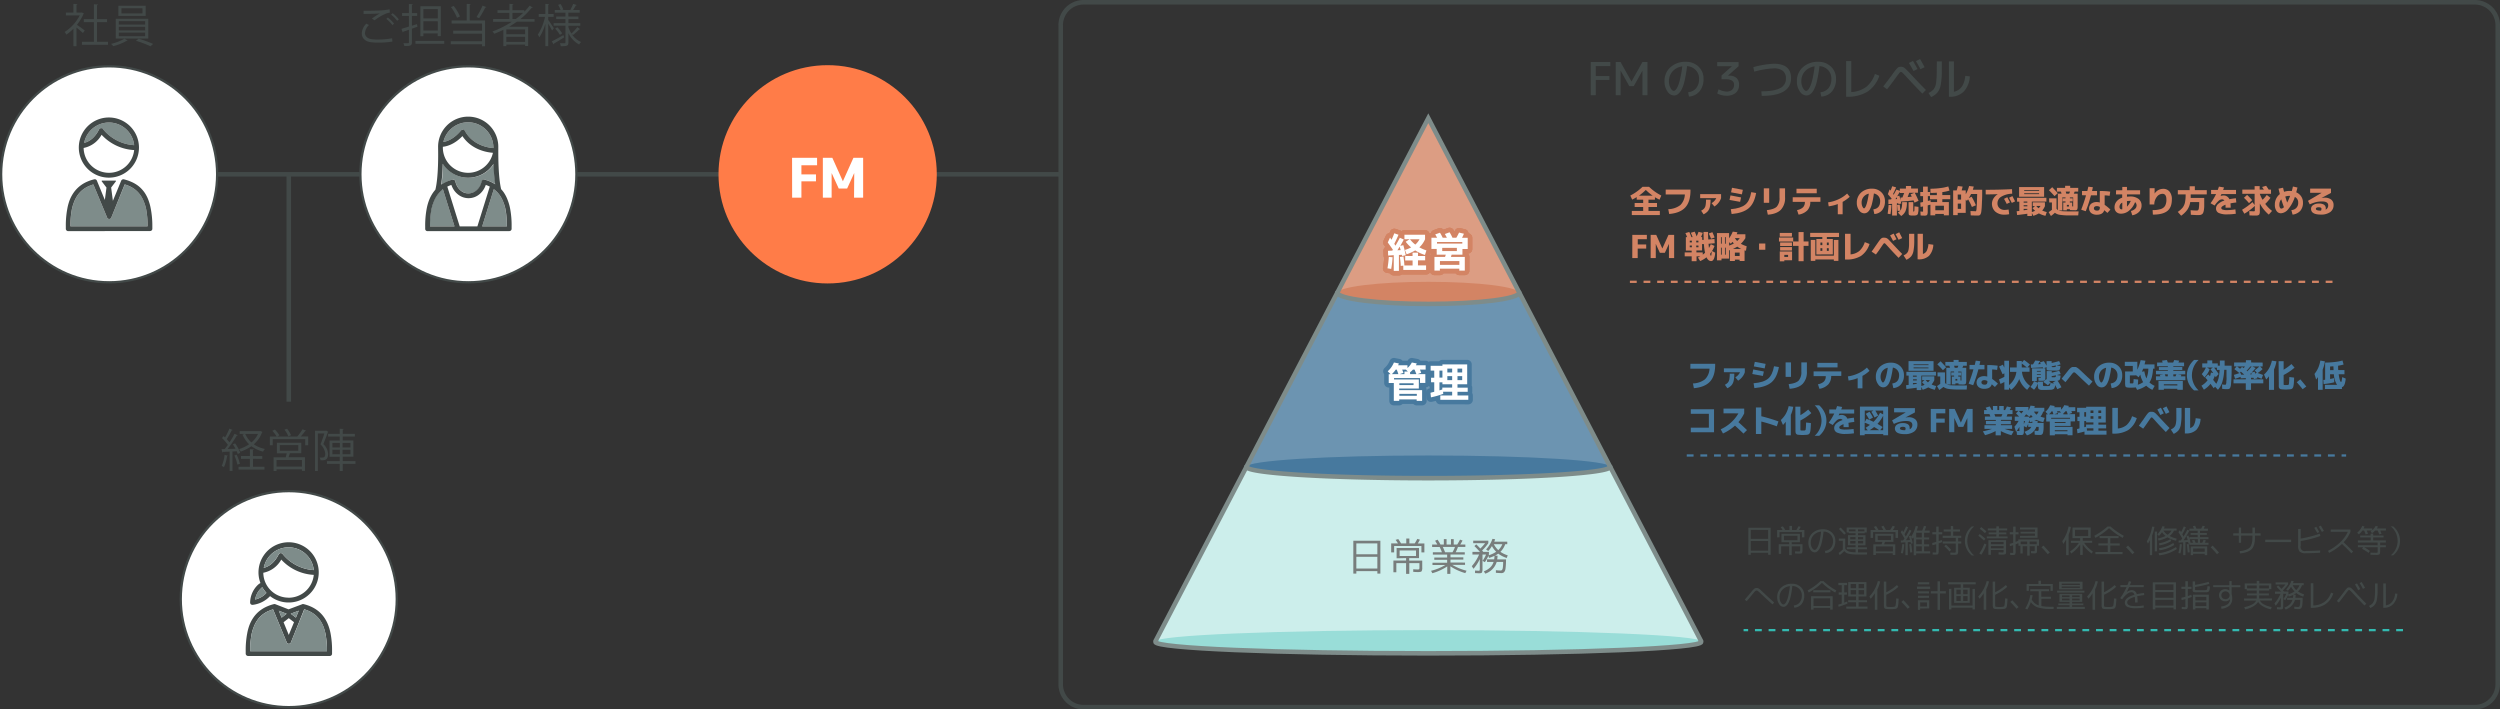 <svg xmlns="http://www.w3.org/2000/svg" viewBox="0 0 1099.5 312"><rect x="0" y="0" width="1099.5" height="312" fill="#333333" stroke="none"/><defs><style>.cls-1,.cls-10,.cls-11,.cls-15,.cls-17,.cls-19,.cls-20,.cls-8{fill:none;}.cls-1,.cls-5{stroke:#424948;}.cls-1,.cls-10,.cls-11,.cls-20,.cls-3,.cls-5,.cls-8{stroke-miterlimit:10;}.cls-1,.cls-15,.cls-20{stroke-width:2px;}.cls-2{fill:#424948;}.cls-3{fill:#ff7c48;stroke:#ff7c48;}.cls-4,.cls-5{fill:#fff;}.cls-6{fill:#7e8c8a;}.cls-7{fill:#d38464;}.cls-19,.cls-8{stroke:#d38464;}.cls-10,.cls-11,.cls-8{stroke-dasharray:3;}.cls-9{fill:#47799e;}.cls-10,.cls-17{stroke:#47799e;}.cls-11{stroke:#33bab1;}.cls-12{fill:#cceeeb;}.cls-13{fill:#787d7c;}.cls-14{fill:#99ddd8;}.cls-15,.cls-20{stroke:#7e8c8a;}.cls-15,.cls-17,.cls-19{stroke-linecap:round;stroke-linejoin:round;}.cls-16{fill:#6c94b1;}.cls-17,.cls-19{stroke-width:4px;}.cls-18{fill:#dc9d83;}</style></defs><g id="Layer_2" data-name="Layer 2"><g id="Layer_1-2" data-name="Layer 1"><line class="cls-1" x1="466.5" y1="76.66" x2="49.25" y2="76.66"/><path class="cls-2" d="M172.58,18.28a37.19,37.19,0,0,1-6.14.46,22.37,22.37,0,0,1-3.86-.26c-2.42-.54-3.46-2.06-3.46-3.82a6.35,6.35,0,0,1,2-4.26l1.16.6a5.42,5.42,0,0,0-1.76,3.54c0,1.18.78,2.22,2.5,2.62a18,18,0,0,0,3.2.22,34.24,34.24,0,0,0,6.22-.54Zm-9-10.08a23.35,23.35,0,0,1,3.54-2.32v0c-1.52.18-5,.24-7.22.24,0-.38,0-1,0-1.4H161c2.56,0,7.8,0,10.32-.64l.16,1.46a7.63,7.63,0,0,0-2.1.6,21.16,21.16,0,0,0-4.62,2.8Zm9,2.84a13.28,13.28,0,0,0-2.68-2.72l.66-.62a14.63,14.63,0,0,1,2.74,2.7Zm2.1-1.9A14.23,14.23,0,0,0,172,6.44l.66-.64a14.71,14.71,0,0,1,2.74,2.72Z"/><path class="cls-2" d="M183.58,11.76l-2.42.86v6c0,1.44-.66,1.66-3.32,1.62A5.79,5.79,0,0,0,177.4,19c.94,0,1.8,0,2.06,0s.38-.1.38-.38V13.1c-.94.32-1.8.62-2.48.84a.32.32,0,0,1-.24.32l-.56-1.58c.9-.24,2-.58,3.28-1V7h-3V5.76h3v-4l1.72.1c0,.16-.12.24-.4.28V5.76h2.3V7h-2.3V11.3l2.24-.7ZM182.72,18h12.66v1.26H182.72Zm3.48-3.32v1.24h-1.32V2.76h9V15.9h-1.38V14.7ZM192.54,4H186.2V8.1h6.34Zm-6.34,9.44h6.34V9.34H186.2Z"/><path class="cls-2" d="M207,1.82c0,.14-.12.24-.4.28V9h6.72V20.34H212v-.88H198.24V18.14H212V14.8H199.3V13.5H212V10.34H198.62V9h6.66V1.7Zm-7.46.8a19.39,19.39,0,0,1,2.74,4.62L201,7.82a20.26,20.26,0,0,0-2.66-4.7Zm14.34.5a.5.5,0,0,1-.46.18A36.89,36.89,0,0,1,210.72,8l-1.14-.52a35.48,35.48,0,0,0,2.66-5Z"/><path class="cls-2" d="M235.1,9.54h-7.78a38.45,38.45,0,0,1-3.42,2.22h8.38v8.46h-1.34v-.6h-8.26v.68h-1.3V13.1c-1.28.64-2.62,1.22-4,1.74a6.29,6.29,0,0,0-.8-1,41.88,41.88,0,0,0,8.52-4.26h-8.22V8.36h7.14V5.66H218.8V4.48h5.26V1.7l1.72.12c0,.14-.14.24-.4.28V4.48h5.2v.68a24.22,24.22,0,0,0,2.34-2.66l1.42.82a.41.41,0,0,1-.34.12.75.75,0,0,1-.2,0,31.91,31.91,0,0,1-4.92,4.94h6.22Zm-4.16,5.54V12.94h-8.26v2.14Zm-8.26,3.36h8.26V16.18h-8.26Zm2.7-10.08h1.46a32.64,32.64,0,0,0,3.24-2.7h-4.7Z"/><path class="cls-2" d="M241.1,7.42V8.76c.58.76,2.12,3.08,2.48,3.66-.16.22-.32.44-.78,1-.32-.66-1.08-2-1.7-3v9.88h-1.24V10.4a22.25,22.25,0,0,1-2.62,6,7.44,7.44,0,0,0-.7-1.16,23.31,23.31,0,0,0,3.16-7.82h-2.76V6.16h2.92V1.7l1.64.12c0,.12-.14.22-.4.26V6.16h2.38V7.42Zm1.58,10.78c1.3-.64,3.24-1.72,5.12-2.76l.32,1c-1.64,1-3.36,2.08-4.48,2.72a.4.4,0,0,1-.18.36Zm8.72-3.3v0a9.26,9.26,0,0,0,4.18,3.58,5.08,5.08,0,0,0-.88,1.08,10.93,10.93,0,0,1-4.72-5v4.14c0,1.5-.6,1.62-3.34,1.62a5.25,5.25,0,0,0-.4-1.28c.92,0,1.82,0,2.1,0s.34-.1.34-.36v-7.4h-5.2V10.16h5.2V8.38h-4.06V7.26h4.06V5.56H244V4.4h2.52a11.42,11.42,0,0,0-1.06-2.26l1.08-.36a10.42,10.42,0,0,1,1.2,2.42l-.52.2h4.08l-.44-.16a17.48,17.48,0,0,0,1.24-2.54l1.54.52a.47.47,0,0,1-.42.18,19.94,19.94,0,0,1-1.18,2h2.92V5.56h-5v1.7h4.42V8.38H250v1.78h5.22v1.16H250V12a12,12,0,0,0,1.3,2.76,22.94,22.94,0,0,0,2.62-2.82l1.22.9a.47.47,0,0,1-.42.12A27.21,27.21,0,0,1,252,15.4Zm-5.16.44a14.66,14.66,0,0,0-2.08-2.76l.94-.6a13.32,13.32,0,0,1,2.12,2.68Z"/><path class="cls-1" d="M1088.36,311H476.64a10.07,10.07,0,0,1-10.14-10V11A10.07,10.07,0,0,1,476.64,1h611.72a10.07,10.07,0,0,1,10.14,10V301A10.07,10.07,0,0,1,1088.36,311Z"/><line class="cls-1" x1="127" y1="76.66" x2="127" y2="176.66"/><circle class="cls-3" cx="364" cy="76.66" r="47.5"/><path class="cls-4" d="M348.35,69.4h11v3.29h-6.89v4h6.41v3.07h-6.41v7.18h-4.08Z"/><path class="cls-4" d="M375.69,76.19h-.05l-3.07,6.72h-3.7l-3.07-6.72h-.05V86.92h-3.86V69.4h4.17l4.64,10.32h0l4.64-10.32h4.27V86.92h-4Z"/><circle class="cls-5" cx="127" cy="263.5" r="47.5"/><path class="cls-2" d="M109.06,288.5a1.06,1.06,0,0,1-1-1.05V286.4a39.68,39.68,0,0,1,.68-7.94,20.92,20.92,0,0,1,1-3.63,16,16,0,0,1,1.75-3.29,13.83,13.83,0,0,1,2.57-2.78,14.91,14.91,0,0,1,3.45-2.07,17.9,17.9,0,0,1,2.95-1,1,1,0,0,1,.69.06l5.76,2.24,5.87-2.2a1,1,0,0,1,.76-.1,17.9,17.9,0,0,1,3,1,14.91,14.91,0,0,1,3.45,2.07,13.83,13.83,0,0,1,2.57,2.78,16,16,0,0,1,1.75,3.29,20.92,20.92,0,0,1,1.05,3.63,39.57,39.57,0,0,1,.68,7.93v1.06a1,1,0,0,1-1.05,1.05Zm9.29-19.89a12.53,12.53,0,0,0-3,1.78,11.37,11.37,0,0,0-2.18,2.36,13.7,13.7,0,0,0-1.52,2.85,19.83,19.83,0,0,0-1,3.28,37.75,37.75,0,0,0-.63,7.51h33.78a37.78,37.78,0,0,0-.63-7.52,19.83,19.83,0,0,0-.95-3.28,13.7,13.7,0,0,0-1.52-2.85,11.63,11.63,0,0,0-2.18-2.36,12.87,12.87,0,0,0-3-1.78,17.14,17.14,0,0,0-1.74-.63L128,282.39a1,1,0,0,1-1.94,0L120.09,268a17.14,17.14,0,0,0-1.74.63ZM127,279.24l2.31-5.6L127,271.87l-2.29,1.79Zm-3.13-7.6,2.19-1.71-3.45-1.34Zm6.27,0,1.26-3.06-3.54,1.33Zm-19.81-5.86A1.09,1.09,0,0,1,110,265a11.05,11.05,0,0,1,3.4-7.76,5.41,5.41,0,0,1,1.14-.82,13.25,13.25,0,1,1,4.23,5.75h0a12.47,12.47,0,0,1-7.57,3.84H111a1,1,0,0,1-.7-.27Zm4.46-7a8,8,0,0,0-1.85,2.56,9.09,9.09,0,0,0-.73,2.34,10.91,10.91,0,0,0,2.4-.92,8.56,8.56,0,0,0,2.54-2l0-.05a13.66,13.66,0,0,1-1.78-2.43,3.69,3.69,0,0,0-.63.47Zm12.11,4.1A11.13,11.13,0,0,0,138,252.83a20.9,20.9,0,0,1-14.3-6.72,11.58,11.58,0,0,1-7.9,5.79,11.17,11.17,0,0,0,1,4.48h0v0h0a11.19,11.19,0,0,0,3,3.91,11.07,11.07,0,0,0,7.1,2.56Zm-2.64-19.28A19.22,19.22,0,0,0,138,250.73a11.13,11.13,0,0,0-22-1c2.68-.64,5-2.73,6.55-5.88a1.09,1.09,0,0,1,.82-.59,1.06,1.06,0,0,1,.93.37Z"/><path class="cls-6" d="M117.15,260.81l0-.05a13.66,13.66,0,0,1-1.78-2.43,3.69,3.69,0,0,0-.63.47,8,8,0,0,0-1.85,2.56,9.09,9.09,0,0,0-.73,2.34,10.91,10.91,0,0,0,2.4-.92A8.56,8.56,0,0,0,117.15,260.81Z"/><path class="cls-6" d="M122.51,243.84a1.09,1.09,0,0,1,.82-.59,1.06,1.06,0,0,1,.93.37h0A19.22,19.22,0,0,0,138,250.73a11.13,11.13,0,0,0-22-1C118.64,249.08,121,247,122.51,243.84Z"/><polygon class="cls-6" points="131.4 268.57 127.86 269.89 130.14 271.63 131.4 268.57"/><polygon class="cls-6" points="126.06 269.93 122.61 268.59 123.87 271.64 126.06 269.93"/><path class="cls-6" d="M142.31,275.6a13.7,13.7,0,0,0-1.52-2.85,11.63,11.63,0,0,0-2.18-2.36,12.87,12.87,0,0,0-3-1.78,17.14,17.14,0,0,0-1.74-.63L128,282.39a1,1,0,0,1-1.94,0L120.09,268a17.14,17.14,0,0,0-1.74.63,12.53,12.53,0,0,0-3,1.78,11.37,11.37,0,0,0-2.18,2.36,13.7,13.7,0,0,0-1.52,2.85,19.83,19.83,0,0,0-1,3.28,37.75,37.75,0,0,0-.63,7.51h33.78a37.78,37.78,0,0,0-.63-7.52A19.83,19.83,0,0,0,142.31,275.6Z"/><circle class="cls-5" cx="48" cy="76.66" r="47.5"/><path class="cls-6" d="M63.32,88.75a14,14,0,0,0-1.51-2.86,11.68,11.68,0,0,0-2.19-2.36,12.53,12.53,0,0,0-3-1.78,15,15,0,0,0-1.74-.63L49,95.55a1,1,0,0,1-1.94,0l-6-14.43a13.93,13.93,0,0,0-1.74.63,12.53,12.53,0,0,0-3,1.78,11.68,11.68,0,0,0-2.19,2.36,14,14,0,0,0-1.51,2.86,19.58,19.58,0,0,0-1,3.28,38.55,38.55,0,0,0-.63,7.52H64.91A38.59,38.59,0,0,0,64.28,92,18.69,18.69,0,0,0,63.32,88.75Z"/><path class="cls-6" d="M43.51,57a1.06,1.06,0,0,1,1.75-.22h0A19.19,19.19,0,0,0,59,63.84a11.14,11.14,0,0,0-22-1C39.63,62.2,42,60.11,43.51,57Z"/><path class="cls-2" d="M30,101.66a1.06,1.06,0,0,1-1.05-1v-1a39.71,39.71,0,0,1,.68-8,20.92,20.92,0,0,1,1-3.63,15.73,15.73,0,0,1,1.75-3.29,14,14,0,0,1,2.58-2.79,14.61,14.61,0,0,1,3.45-2.08,17.9,17.9,0,0,1,3-1,1,1,0,0,1,1.22.62l3.48,8.45.72-5.45-2.08-2.73a.21.21,0,0,1,.17-.34h5.87a.21.21,0,0,1,.17.34l-2.08,2.73.77,5.83,3.64-8.83a1.06,1.06,0,0,1,1.22-.62,18.89,18.89,0,0,1,3,1A14.61,14.61,0,0,1,61,81.9a14,14,0,0,1,2.58,2.79A15.73,15.73,0,0,1,65.28,88a20.92,20.92,0,0,1,1,3.63A39.68,39.68,0,0,1,67,99.55v1.06a1,1,0,0,1-1.05,1Zm9.3-19.91a12.53,12.53,0,0,0-3,1.78,11.68,11.68,0,0,0-2.19,2.36,14,14,0,0,0-1.51,2.86,19.58,19.58,0,0,0-1,3.28,38.55,38.55,0,0,0-.63,7.52H64.91A38.59,38.59,0,0,0,64.28,92a18.69,18.69,0,0,0-1-3.28,14,14,0,0,0-1.51-2.86,11.68,11.68,0,0,0-2.19-2.36,12.53,12.53,0,0,0-3-1.78,15,15,0,0,0-1.74-.63L49,95.55a1,1,0,0,1-1.94,0l-6-14.43a13.93,13.93,0,0,0-1.74.63ZM34.66,64.9A13.23,13.23,0,1,1,47.9,78.13,13.24,13.24,0,0,1,34.66,64.9ZM47.9,76A11.12,11.12,0,0,0,59,66a20.93,20.93,0,0,1-14.32-6.73,11.57,11.57,0,0,1-7.9,5.8A11.14,11.14,0,0,0,47.9,76ZM45.26,56.74A19.19,19.19,0,0,0,59,63.84a11.14,11.14,0,0,0-22-1c2.68-.64,5-2.73,6.56-5.89a1.06,1.06,0,0,1,1.75-.22Z"/><circle class="cls-5" cx="206" cy="76.66" r="47.5"/><path class="cls-6" d="M194.38,83.53a11.68,11.68,0,0,0-2.19,2.36,14,14,0,0,0-1.51,2.86,19.58,19.58,0,0,0-1,3.28,38.55,38.55,0,0,0-.63,7.52H199.9l-5.1-16.35A4.63,4.63,0,0,0,194.38,83.53Z"/><path class="cls-6" d="M221.32,88.75a14,14,0,0,0-1.51-2.86,11.68,11.68,0,0,0-2.19-2.36c-.14-.12-.29-.23-.44-.34l-5.11,16.37h10.84a38.59,38.59,0,0,0-.63-7.53A18.69,18.69,0,0,0,221.32,88.75Z"/><path class="cls-6" d="M202.73,57.44a1,1,0,0,1,.91-.37h0a1,1,0,0,1,.82.55C208,64.14,215.26,65,217,65.13V65h0V64.9a11.14,11.14,0,0,0-22-2.46C196.45,62.21,199.54,61.27,202.73,57.44Z"/><path class="cls-6" d="M199,79a1,1,0,0,1,.82.12,1,1,0,0,1,.48.68,7.55,7.55,0,0,0,.81,2.13,6.53,6.53,0,0,0,1.33,1.67,5.79,5.79,0,0,0,1.71,1.09,5.26,5.26,0,0,0,3.94,0,5.79,5.79,0,0,0,1.71-1.09,6.53,6.53,0,0,0,1.33-1.67,7.24,7.24,0,0,0,.8-2.13,1.06,1.06,0,0,1,1.31-.8,18.12,18.12,0,0,1,2.38.83,16.82,16.82,0,0,1,2.29,1.23,83,83,0,0,1-.74-9,13.23,13.23,0,0,1-22.31,0,77.79,77.79,0,0,1-.71,9.15,15.57,15.57,0,0,1,2.47-1.35A17.62,17.62,0,0,1,199,79Z"/><path class="cls-2" d="M224,101.66H188a1,1,0,0,1-1-1v-1a39.71,39.71,0,0,1,.68-8A20.92,20.92,0,0,1,188.72,88a15.73,15.73,0,0,1,1.75-3.29,11.92,11.92,0,0,1,1-1.26c1.42-5.64,1.25-16.35,1.21-18.16a.49.49,0,0,1,0-.12V65h0V64.9a13.24,13.24,0,1,1,26.47,0c0,.38,0,.75,0,1.12,0,3,0,12,1.25,17.18a13,13,0,0,1,1.2,1.49A15.73,15.73,0,0,1,223.28,88a20.92,20.92,0,0,1,1.05,3.63,39.68,39.68,0,0,1,.68,7.94v1.06a1,1,0,0,1-1,1Zm-1.05-2.1a38.59,38.59,0,0,0-.63-7.53,18.69,18.69,0,0,0-1-3.28,14,14,0,0,0-1.51-2.86,11.68,11.68,0,0,0-2.19-2.36c-.14-.12-.29-.23-.44-.34l-5.11,16.37Zm-13,0,5.46-17.5-.67-.31c-.35-.15-.71-.29-1.09-.43a9.2,9.2,0,0,1-.73,1.63,8.66,8.66,0,0,1-1.75,2.2,7.69,7.69,0,0,1-2.33,1.48,7.42,7.42,0,0,1-5.52,0,7.69,7.69,0,0,1-2.33-1.48,8.49,8.49,0,0,1-1.75-2.2,9.44,9.44,0,0,1-.73-1.62c-.38.13-.74.27-1.09.42l-.7.32,5.46,17.49Zm-15.49-16a11.68,11.68,0,0,0-2.19,2.36,14,14,0,0,0-1.51,2.86,18.69,18.69,0,0,0-1,3.28,38.55,38.55,0,0,0-.63,7.52H199.9l-5.11-16.35-.41.32Zm5.32-4.42a1,1,0,0,1,.48.68,7.55,7.55,0,0,0,.81,2.13,6.53,6.53,0,0,0,1.33,1.67A5.79,5.79,0,0,0,204,84.68a5.26,5.26,0,0,0,3.94,0,5.79,5.79,0,0,0,1.71-1.09A6.53,6.53,0,0,0,211,81.92a7.24,7.24,0,0,0,.8-2.13,1.07,1.07,0,0,1,.49-.68,1,1,0,0,1,.82-.12,18.12,18.12,0,0,1,2.38.83,16.25,16.25,0,0,1,2.29,1.23,83,83,0,0,1-.74-9,13.23,13.23,0,0,1-22.31,0,77.79,77.79,0,0,1-.71,9.15,15.57,15.57,0,0,1,2.47-1.35,18.12,18.12,0,0,1,2.38-.83,1,1,0,0,1,.82.12ZM205.89,76a11.15,11.15,0,0,0,10.9-8.8c-2.09-.14-9.26-1.06-13.42-7.35-3.67,3.86-7.21,4.57-8.6,4.7,0,.11,0,.21,0,.32v.18s0,.12,0,.19A11.13,11.13,0,0,0,205.89,76Zm-2.25-19a1,1,0,0,1,.82.55C208,64.14,215.26,65,217,65.13V65h0V64.9a11.14,11.14,0,0,0-22-2.46c1.42-.23,4.51-1.17,7.7-5a1,1,0,0,1,.91-.37Z"/><path class="cls-2" d="M36.94,6c0,.08-.14.16-.24.2a20.6,20.6,0,0,1-2.88,4.72c1,.64,2.92,2.08,3.44,2.48l-.8,1.12c-.56-.56-1.84-1.62-2.82-2.4v8.2H32.3v-7.7a20.58,20.58,0,0,1-3.14,2.62,5.31,5.31,0,0,0-.72-1.18,19,19,0,0,0,6.62-7.28H29V5.54H32.3V1.72l1.74.1c0,.14-.14.24-.4.28V5.54H35.8L36,5.46Zm5.72,12.38H47.5V19.7H36.06V18.38H41.3V9.72H36.86V8.42H41.3V1.86L43.08,2c0,.14-.14.24-.42.28V8.42h4.42v1.3H42.66Z"/><path class="cls-2" d="M56.12,17.8a.67.67,0,0,1-.4.14,24.32,24.32,0,0,1-5.9,2.36,7.66,7.66,0,0,0-1-1A20.85,20.85,0,0,0,54.74,17Zm-5.2-9.54h14.3v8.68H50.92Zm1.14-5.74h12V7h-12Zm.2,6.76v1.54H63.84V9.28Zm0,2.52v1.56H63.84V11.8Zm0,2.54v1.58H63.84V14.34ZM53.4,3.64V5.88h9.26V3.64Zm12.78,16.7a50.47,50.47,0,0,0-6.4-2.42L61,17a65,65,0,0,1,6.36,2.32Z"/><path class="cls-2" d="M103.42,195a16.9,16.9,0,0,1,2.22,4.14l-1.08.52a8.48,8.48,0,0,0-.46-1.2l-1.86.1v8.56H101v-8.5c-1.12.06-2.12.1-2.92.12,0,.16-.14.22-.28.26l-.36-1.5h1.4c.44-.54.9-1.16,1.38-1.84a19.39,19.39,0,0,0-2.58-3l.7-.86c.2.18.42.38.64.6a30.33,30.33,0,0,0,1.9-3.9l1.42.6q-.09.18-.42.18a31.37,31.37,0,0,1-2.16,3.88,14.19,14.19,0,0,1,1.2,1.42,40.48,40.48,0,0,0,2.24-3.8l1.4.66a.51.51,0,0,1-.44.18,57.54,57.54,0,0,1-4,5.82l3.46-.06a19.16,19.16,0,0,0-1.18-2Zm-3.16,5.44a.4.4,0,0,1-.4.2,18.49,18.49,0,0,1-1.34,4.8c-.28-.18-.72-.38-1-.52a17.26,17.26,0,0,0,1.26-4.86Zm4.14,3.88a17.82,17.82,0,0,0-1.32-4l1-.34A18.65,18.65,0,0,1,105.5,204Zm6.86-2.54v3.5h5.06v1.24H104.9V205.3h5v-3.5H106v-1.24h3.92v-3l1.72.1c0,.14-.12.24-.4.28v2.64h4.1v1.24Zm3.24-12.24.94.44a.48.48,0,0,1-.2.2,12.41,12.41,0,0,1-3.62,5.22,13.53,13.53,0,0,0,4.9,2.06,5.37,5.37,0,0,0-.84,1.16,14.29,14.29,0,0,1-5.1-2.38,18.83,18.83,0,0,1-4.7,2.36,4.65,4.65,0,0,0-.78-1.08,15.83,15.83,0,0,0,4.46-2.14,12.21,12.21,0,0,1-2.9-4.26l.9-.28h-2.14v-1.24h8.84Zm-6.64,1.3a10.49,10.49,0,0,0,2.72,3.74,10.85,10.85,0,0,0,2.9-3.74Z"/><path class="cls-2" d="M134.62,189.42c0,.12-.2.16-.4.16-.5.7-1.26,1.62-1.94,2.38h3.26v3.88h-1.3v-2.7h-14.3v2.7h-1.26V192h3a13.16,13.16,0,0,0-1.92-2.52l1.12-.56a12.41,12.41,0,0,1,2,2.56l-1,.52h8.84l0,0a19.72,19.72,0,0,0,2.32-3.2Zm-2.12,9.9h-5c-.16.52-.38,1.18-.6,1.78h7.22v6H132.8v-.7H121.62v.74h-1.3v-6h5.32c.16-.54.34-1.2.48-1.78h-4.34v-4.66H132.5Zm.3,5.88v-2.9H121.62v2.9Zm-9.74-9.46v2.5h8.12v-2.5Zm3.18-7.2A12.75,12.75,0,0,1,128,191.4l-1.18.5a13.43,13.43,0,0,0-1.7-2.94Z"/><path class="cls-2" d="M143.46,189.38l.9.52a.35.35,0,0,1-.16.18c-.54,1.54-1.32,3.58-2,5.22a6.34,6.34,0,0,1,2.1,4.34c0,2.78-1.64,2.78-2.78,2.78a5.06,5.06,0,0,1-.56,0,3.18,3.18,0,0,0-.34-1.18c.28,0,.56,0,.8,0,.9,0,1.62,0,1.62-1.7a6.3,6.3,0,0,0-2.1-4.1c.64-1.52,1.26-3.4,1.72-4.8h-2.88v16.5h-1.22V189.44h4.7Zm12.88,13.42V204h-5.6v3.16h-1.32V204H143.8V202.8h5.62v-1.94h-4.5v-7.12h4.5V192H144.3v-1.2h5.12v-2.24l1.7.1c0,.14-.12.24-.38.28v1.86h5.32V192h-5.32v1.72h4.68v7.12h-4.68v1.94Zm-10.16-8v2h3.3v-2Zm0,3v2h3.3v-2Zm7.94-1v-2h-3.46v2Zm0,3v-2h-3.46v2Z"/><path class="cls-2" d="M699.61,27.27h8.6v1.8h-6.4v4.36h6v1.72h-6v6.72h-2.2Z"/><path class="cls-2" d="M710.59,41.87V27.27h2.12l4.82,8.6h0l4.82-8.6h2.2v14.6h-2.2V31.07h0l-3.8,6.8h-2l-3.8-6.8h0v10.8Z"/><path class="cls-2" d="M742.43,40.57A5.19,5.19,0,0,0,746,38.76a6.3,6.3,0,0,0,1.25-4.09,5.33,5.33,0,0,0-1.48-3.85,5.63,5.63,0,0,0-3.8-1.73,58.4,58.4,0,0,1-1.09,6.46,15.79,15.79,0,0,1-1.41,4,5.74,5.74,0,0,1-1.57,1.9,3,3,0,0,1-1.75.54,3.54,3.54,0,0,1-2.82-1.8,7.43,7.43,0,0,1-1.28-4.4,8,8,0,0,1,2.6-6.21,9.62,9.62,0,0,1,6.8-2.39A7.72,7.72,0,0,1,747,29.29a7.13,7.13,0,0,1,2.21,5.38,8.28,8.28,0,0,1-1.73,5.47,6.59,6.59,0,0,1-4.67,2.33Zm-2.56-11.38a6.92,6.92,0,0,0-4.26,2.19A6.36,6.36,0,0,0,734,35.77a5.94,5.94,0,0,0,.71,2.95c.47.83.94,1.25,1.39,1.25a1.09,1.09,0,0,0,.66-.27,3.68,3.68,0,0,0,.77-1,10.69,10.69,0,0,0,.82-1.91,28.89,28.89,0,0,0,.79-3.12C739.44,32.34,739.67,30.85,739.87,29.19Z"/><path class="cls-2" d="M755.83,39.27a7.85,7.85,0,0,0,3.5,1,3.51,3.51,0,0,0,2.43-.78,2.83,2.83,0,0,0,.87-2.22,2,2,0,0,0-.87-1.81,5.12,5.12,0,0,0-2.83-.59h-1.8V33.19l4.6-4.08v0h-6.5v-1.8h9.4v1.8l-4.7,4.18v0h.6a4.51,4.51,0,0,1,3.17,1,3.79,3.79,0,0,1,1.13,3,4.45,4.45,0,0,1-1.44,3.54,6,6,0,0,1-4.06,1.26,8.38,8.38,0,0,1-4.1-1Z"/><path class="cls-2" d="M771.11,29.53a41.07,41.07,0,0,1,9-1.5q7.61,0,7.6,6.34,0,7.8-12.9,7.8l-.16-2c3.73,0,6.47-.47,8.2-1.39a4.51,4.51,0,0,0,2.6-4.21,4.14,4.14,0,0,0-1.34-3.4,6.52,6.52,0,0,0-4.2-1.1,38.77,38.77,0,0,0-8.38,1.44Z"/><path class="cls-2" d="M800.63,40.57a5.19,5.19,0,0,0,3.55-1.81,6.3,6.3,0,0,0,1.25-4.09A5.33,5.33,0,0,0,804,30.82a5.63,5.63,0,0,0-3.8-1.73,58.4,58.4,0,0,1-1.09,6.46,15.79,15.79,0,0,1-1.41,4,5.74,5.74,0,0,1-1.57,1.9,3,3,0,0,1-1.75.54,3.54,3.54,0,0,1-2.82-1.8,7.43,7.43,0,0,1-1.28-4.4,8,8,0,0,1,2.6-6.21,9.62,9.62,0,0,1,6.8-2.39,7.72,7.72,0,0,1,5.59,2.12,7.13,7.13,0,0,1,2.21,5.38,8.28,8.28,0,0,1-1.73,5.47A6.59,6.59,0,0,1,801,42.47Zm-2.56-11.38a6.92,6.92,0,0,0-4.26,2.19,6.36,6.36,0,0,0-1.58,4.39,5.94,5.94,0,0,0,.71,2.95c.47.83.94,1.25,1.39,1.25a1.09,1.09,0,0,0,.66-.27,3.68,3.68,0,0,0,.77-1,10.69,10.69,0,0,0,.82-1.91,28.89,28.89,0,0,0,.79-3.12C797.64,32.34,797.87,30.85,798.07,29.19Z"/><path class="cls-2" d="M811.93,26.87h2.26V40.49a12.15,12.15,0,0,0,6.54-2.24,12.14,12.14,0,0,0,3.86-5.72l1.94.78a13.45,13.45,0,0,1-5.2,7,16.44,16.44,0,0,1-9,2.23h-.4Z"/><path class="cls-2" d="M833.91,34q-2.53,3.48-4,5.28L828.25,38q.5-.6,1.32-1.68c.55-.72,1.07-1.42,1.58-2.1l.9-1.2a27.78,27.78,0,0,1,2.41-3.1,2.09,2.09,0,0,1,1.53-.56,2.55,2.55,0,0,1,1.59.48,28.71,28.71,0,0,1,2.61,2.62q3.06,3.3,6.82,7.12l-1.56,1.6q-2.9-2.92-6.84-7.2-1.36-1.49-1.83-1.92a1.27,1.27,0,0,0-.79-.44c-.16,0-.37.15-.64.47S834.6,33.05,833.91,34Zm5.64-6.3,1.78-.9c.75,1.29,1.4,2.48,2,3.56l-1.78.86C841,30.16,840.31,29,839.55,27.71Zm3.08-.82,1.8-.92c.72,1.18,1.39,2.38,2,3.6l-1.8.88C844,29.27,843.35,28.09,842.63,26.89Z"/><path class="cls-2" d="M851.83,27H854v4a33.34,33.34,0,0,1-.45,6.23,7.78,7.78,0,0,1-1.41,3.4,8.2,8.2,0,0,1-2.84,2.07l-1.14-1.8a6.81,6.81,0,0,0,2.32-1.72,6.09,6.09,0,0,0,1-2.73,36.35,36.35,0,0,0,.3-5.45Zm5.3,0h2.2V40.35q4.42-.95,5-7l2,.26a10.4,10.4,0,0,1-2.66,6.64,8.27,8.27,0,0,1-6.14,2.3h-.4Z"/><path class="cls-7" d="M730,92.78V94.6H717.67V92.78h5V91.05h-3.75V89.28h3.75V87.8h-2.84V86.68c-.6.37-1.27.74-2,1.11L717,86a22.1,22.1,0,0,0,5.39-3.85h2.86A22.1,22.1,0,0,0,730.65,86l-.81,1.82c-.75-.37-1.4-.72-2-1.07V87.8H725v1.48h3.75v1.77H725v1.73Zm-9.17-6.73h6a21.93,21.93,0,0,1-3-2.53A21.93,21.93,0,0,1,720.82,86.05Z"/><path class="cls-7" d="M732.58,83.39h10.89v.36c0,3.33-.76,5.81-2.28,7.47s-3.88,2.61-7.08,2.89L733.69,92A9.22,9.22,0,0,0,739,90.21a6.87,6.87,0,0,0,2-4.68h-8.43Z"/><path class="cls-7" d="M747.73,87.13V85.39h9.2v1.74a6.39,6.39,0,0,1-1.12,2.05A7.4,7.4,0,0,1,754,90.82l-1.24-1.48a5.1,5.1,0,0,0,2.06-2.21Zm.43,5.53a4.35,4.35,0,0,0,1.35-1,3,3,0,0,0,.61-1.37,13.08,13.08,0,0,0,.18-2.49h2A14.63,14.63,0,0,1,752,91a4.43,4.43,0,0,1-.92,1.91,6,6,0,0,1-1.85,1.35Z"/><path class="cls-7" d="M760.65,87.93l.41-2c1.65.28,3.2.58,4.66.9l-.42,1.94C763.8,88.49,762.26,88.2,760.65,87.93Zm.56,4.07c2.93-.25,5-.92,6.35-2s2.18-2.9,2.64-5.49l2.14.37q-.81,4.62-3.28,6.71c-1.64,1.4-4.14,2.24-7.5,2.54Zm.11-7.42.42-2c1.5.25,3.08.55,4.76.9l-.42,2C764.14,85.09,762.55,84.78,761.32,84.58Z"/><path class="cls-7" d="M775.72,89.2V82.83h2.37V89.2Zm6.91-6.37h2.44v3.93a7.49,7.49,0,0,1-1.85,5.5q-1.85,1.86-5.73,2.16l-.43-2c2.13-.24,3.59-.75,4.38-1.56a5.56,5.56,0,0,0,1.19-4Z"/><path class="cls-7" d="M788.44,86.76h12.18v2h-4.45a5.31,5.31,0,0,1-1.26,3.72A6.82,6.82,0,0,1,791,94.39l-.66-2A5.16,5.16,0,0,0,793,91.15a3.29,3.29,0,0,0,.78-2.36h-5.35ZM790.09,85V83H799v2Z"/><path class="cls-7" d="M804,89a16.07,16.07,0,0,0,4.58-1.36,14,14,0,0,0,3.78-2.52l1.15,1.43a16.12,16.12,0,0,1-3.12,2.24v5.44h-2.13V89.75a18.69,18.69,0,0,1-4,1Z"/><path class="cls-7" d="M823.89,92.08q3-.42,3-3.61a3.39,3.39,0,0,0-.75-2.22,3.26,3.26,0,0,0-2-1.15,40.11,40.11,0,0,1-.81,4.37,10.43,10.43,0,0,1-1,2.69,3.86,3.86,0,0,1-1.15,1.3,2.56,2.56,0,0,1-1.36.36,2.8,2.8,0,0,1-2.19-1.34,5.33,5.33,0,0,1-1-3.28,5.86,5.86,0,0,1,1.86-4.49,6.93,6.93,0,0,1,4.9-1.73,5.61,5.61,0,0,1,4,1.55A5.27,5.27,0,0,1,829,88.47a6,6,0,0,1-1.26,4,4.78,4.78,0,0,1-3.4,1.66Zm-2-6.9a3.93,3.93,0,0,0-3.15,4,4,4,0,0,0,.37,1.7c.25.51.48.76.68.76a.5.5,0,0,0,.34-.19,2.6,2.6,0,0,0,.42-.67,10.25,10.25,0,0,0,.44-1.19c.14-.48.3-1.1.45-1.86S821.76,86.13,821.9,85.18Z"/><path class="cls-7" d="M830.19,94c.19-1.36.32-2.65.41-3.88l1.26.08c-.07,1.31-.21,2.64-.41,4Zm.1-8.6.75-2.13c.1.12.24.29.42.54.23-.5.48-1.13.75-1.91l1.69.51a31.75,31.75,0,0,1-1.33,2.89l.13.18a1.12,1.12,0,0,0,.12.17c.34-.57.75-1.33,1.25-2.26l1.48.56v-1h2.68V81.79h2.28v1.14h3v1.82h-1.43a30,30,0,0,1,1.69,3.57l-1.76.8c-.25-.58-.38-.9-.41-1-1.85.25-3.71.42-5.6.49q0,.09.18.9l-1.26.25a1.64,1.64,0,0,1,0-.18l0-.17-.67,0v5.38h-2.1V89.65l-1.64.11,0-2,1.2-.07.11-.18.12-.17Zm4.07,2.13q-.14-.55-.21-.81c-.18.31-.36.59-.53.85Zm0,2.62L835.5,90c.09.69.17,1.57.23,2.64a3.67,3.67,0,0,0,.65-1.44,10.85,10.85,0,0,0,.19-2.3h2.08a10.18,10.18,0,0,1-.58,3.88A5.08,5.08,0,0,1,836.14,95l-1.46-1.51a4.69,4.69,0,0,0,1-.8l-1.12.07C834.49,92,834.43,91.12,834.33,90.14Zm.07-3.85.91-.24c.11.34.27,1,.51,2l0-1.19h.41l.42,0c.29-.72.56-1.4.78-2h-1.85v-.51C835.1,85.07,834.72,85.76,834.4,86.29Zm6.37.17c-.11-.23-.29-.57-.53-1l1.63-.67h-2.23c-.2.6-.43,1.22-.7,1.87l.78-.07Zm-1.41,2.42h2.06v3.75a1.4,1.4,0,0,0,0,.38s.07,0,.17,0,.26-.09.29-.28.06-.86.08-2l1.75.24c0,.55,0,1,0,1.24s0,.58-.08.92-.08.56-.11.7a1.08,1.08,0,0,1-.21.44.92.92,0,0,1-.29.3,3.54,3.54,0,0,1-.45.13,2.6,2.6,0,0,1-.59.08h-.79a3.62,3.62,0,0,1-1.52-.19c-.19-.13-.29-.46-.29-1Z"/><path class="cls-7" d="M849,83a33.56,33.56,0,0,0,4.41-.29,19.3,19.3,0,0,0,3.45-.72l.53,1.83a18.66,18.66,0,0,1-3.16.67v1.31h3.48v1.82h-3.48v1.26h2.88v5.83H854.9v-.61h-3.78v.61H849V90l-1.19.33v2c0,.42,0,.76,0,1a2.5,2.5,0,0,1-.09.69,1.39,1.39,0,0,1-.17.46.74.74,0,0,1-.32.23,1.16,1.16,0,0,1-.46.12,6,6,0,0,1-.66,0c-.2,0-.67,0-1.42-.07L844.58,93c.51.06.83.08,1,.08s.16,0,.18-.07a2.07,2.07,0,0,0,0-.5V90.8l-1.09.21-.13-1.94c.17,0,.57-.1,1.22-.22v-2.6h-1.22V84.43h1.22V82.07h2.07v2.36h1v1.4h3V84.76c-1,.07-2,.1-2.81.1Zm.1,5.88h2.84V87.65h-3.12v-1.4h-.95v2.14c.44-.11.84-.23,1.22-.34Zm5.84,3.59v-2h-3.78v2Z"/><path class="cls-7" d="M869.91,94.8c-.65,0-1.7,0-3.18-.08l-.13-1.89c1.09,0,1.85.08,2.3.08a.16.16,0,0,0,.15-.07,1.14,1.14,0,0,0,.13-.33,4.35,4.35,0,0,0,.11-.76c0-.33.06-.77.09-1.33s.07-1.26.09-2.09.06-1.83.09-3h-2.7a14.81,14.81,0,0,1-1,1.78l1.25-.59A25,25,0,0,1,869,90.28l-1.77.74a24.56,24.56,0,0,0-1.67-3.37c-.21.29-.38.51-.53.68l-.51-.5v5.79H861v1H859V83.73h1.55q.27-.87.51-1.92l2.11.25c-.1.49-.25,1-.43,1.67h1.8v1.7A13.51,13.51,0,0,0,866,81.81l2.06.24c-.08.31-.22.78-.42,1.4h4.13c0,1.89,0,3.44-.07,4.64s-.08,2.26-.15,3.15-.14,1.55-.2,2a3.09,3.09,0,0,1-.33,1,1,1,0,0,1-.45.45A2,2,0,0,1,869.91,94.8Zm-8.89-7h1.47V85.55H861Zm0,1.76v2.3h1.47v-2.3Z"/><path class="cls-7" d="M873.3,83.47c3.78,0,7.65-.09,11.59-.28l.07,2a9.74,9.74,0,0,0-4.85,1.35,3.33,3.33,0,0,0-1.62,2.83,2.75,2.75,0,0,0,.88,2.16,3.29,3.29,0,0,0,2.31.79,10,10,0,0,0,1.7-.18l.25,2.07a10.43,10.43,0,0,1-2.06.2,5.91,5.91,0,0,1-4-1.31,4.62,4.62,0,0,1-.83-5.83,5.92,5.92,0,0,1,1.91-1.88v0c-2,.08-3.74.11-5.33.11ZM884,89l-1.44.69c-.36-.74-.76-1.48-1.19-2.23l1.44-.73C883.2,87.52,883.6,88.27,884,89Zm2.27-.45-1.47.7c-.42-.81-.82-1.57-1.22-2.27l1.47-.74C885.35,86.84,885.76,87.61,886.23,88.54Z"/><path class="cls-7" d="M894,90.61V89h5.36v1.66a7.4,7.4,0,0,1-1.19,1.94,12.22,12.22,0,0,0,2,.67l-.58,1.65a10.85,10.85,0,0,1-2.89-1.08,11.73,11.73,0,0,1-2.44,1.08l-.64-1.25V95h-2V94q-2.05.3-4.5.57l-.19-1.67,1.17-.12v-4.1h-1V87H900v1.67H893.6v4.59a9.23,9.23,0,0,0,1.44-.56,9.5,9.5,0,0,1-1.14-1.15l1.1-.9Zm-3.75-4.08H888V82.27h11v4.26Zm1.35,2.1H890v.5h1.63ZM890,90.75h1.63v-.5H890Zm1.63,1.5v-.38H890v.62ZM890.24,84h6.56v-.36h-6.56Zm0,1v.38h6.56V85Zm6.34,6.57a5.54,5.54,0,0,0,.85-1h-1.89A6.11,6.11,0,0,0,896.58,91.61Z"/><path class="cls-7" d="M901.19,87.23h3.27v4.53a2.23,2.23,0,0,0,.59.65V85.18h1.61c-.11-.41-.2-.71-.27-.91h-1.76V82.62h3.61v-.9h2.23v.9H914v1.65h-1.57c-.12.33-.25.63-.38.91h1.7V90c0,.49,0,.87,0,1.15a4.22,4.22,0,0,1-.11.72.63.63,0,0,1-.25.42,1.31,1.31,0,0,1-.4.17,3.48,3.48,0,0,1-.65,0c-.29,0-1,0-2-.07V92H909v.49h-1.59V89.06h1v-.48h-1.27V87.23h1.27v-.41H907v5.73h-1.67a5.74,5.74,0,0,0,1.64.32c.74.07,1.85.1,3.35.1h3.85L914,94.74h-3.67a26.34,26.34,0,0,1-4.33-.26,4.52,4.52,0,0,1-2.25-.9A20.76,20.76,0,0,1,902,95l-1-1.72c.54-.33,1-.66,1.43-1V89.05h-1.17ZM905,84.94l-1.41,1.32c-.88-1-1.71-1.85-2.47-2.62l1.45-1.31Q904.1,83.94,905,84.94Zm5,.24c.15-.33.29-.64.4-.91h-1.9c.08.26.17.57.26.91Zm-.09,5.64V90.1H909v.72Zm.41-4v.41h1.27v1.35H910.3v.48h1.05v1.72h.22c.12,0,.18,0,.21,0a.7.7,0,0,0,0-.28V86.82Z"/><path class="cls-7" d="M915.67,85.85V84H918c.21-.84.35-1.47.45-1.9l2,.25c-.08.37-.2.92-.37,1.65h2.2v1.9h-2.67a60.73,60.73,0,0,1-2.3,7l-2-.67q1.29-3.32,2.13-6.32Zm12.14.28a15.35,15.35,0,0,0-2.18-.21v4.16a18.44,18.44,0,0,1,2.53,2.1l-1.33,1.46c-.5-.46-1-.86-1.37-1.21-.38,1.31-1.46,2-3.22,2a3.91,3.91,0,0,1-2.55-.75,2.73,2.73,0,0,1,0-4.07,3.92,3.92,0,0,1,2.57-.75,4.43,4.43,0,0,1,1.23.2V84a32.7,32.7,0,0,1,4.58.28ZM923.47,91a2.46,2.46,0,0,0-1.23-.35,1.54,1.54,0,0,0-1,.26.81.81,0,0,0-.34.7.9.9,0,0,0,.35.74,1.57,1.57,0,0,0,1,.27,1.23,1.23,0,0,0,1-.31,2,2,0,0,0,.26-1.19Z"/><path class="cls-7" d="M930.65,83.68h2.73V82.2h2.06v1.48h5.77v1.81h-5.77v1c.47,0,.9-.07,1.3-.07a5.9,5.9,0,0,1,3.79,1.07,3.58,3.58,0,0,1,1.33,2.92,3.85,3.85,0,0,1-1.09,2.75,5.36,5.36,0,0,1-3,1.52l-.6-1.9a3.79,3.79,0,0,0,1.81-.91,2,2,0,0,0,.69-1.46,1.82,1.82,0,0,0-.67-1.51,8.79,8.79,0,0,1-2.65,3.75,5.48,5.48,0,0,1-3.5,1.33,2.93,2.93,0,0,1-2.09-.75,2.75,2.75,0,0,1-.79-2.06,4,4,0,0,1,.88-2.55,5.3,5.3,0,0,1,2.49-1.68V85.49h-2.73Zm2.73,5.44a2.09,2.09,0,0,0-1.23,1.8,1.27,1.27,0,0,0,.26.85.89.89,0,0,0,.72.3l.25,0Zm3.73-.77h-.37a9,9,0,0,0-1.3.1v2.44A8.26,8.26,0,0,0,937.11,88.35Z"/><path class="cls-7" d="M945.4,82.77h2.2v2.36h0a4.47,4.47,0,0,1,3.74-2.08,3.51,3.51,0,0,1,2.84,1.24,5.15,5.15,0,0,1,1,3.45c0,2.31-.66,4-2,5.06s-3.44,1.59-6.35,1.59l-.11-2a11.21,11.21,0,0,0,3.62-.46,3.36,3.36,0,0,0,1.88-1.45,5.44,5.44,0,0,0,.56-2.71c0-1.69-.58-2.53-1.75-2.53a3.1,3.1,0,0,0-2.46,1.36,5.36,5.36,0,0,0-1.12,3.33H945.4Z"/><path class="cls-7" d="M963.54,94.45l-.11-2c1.21.1,2.11.14,2.7.14a.83.83,0,0,0,.64-.22,1.94,1.94,0,0,0,.31-1,16.12,16.12,0,0,0,.12-2.32v-.17h-3.94A8.3,8.3,0,0,1,962,92.22a11.48,11.48,0,0,1-2.72,2.65l-1.5-1.68a9.88,9.88,0,0,0,2.16-1.91,5.69,5.69,0,0,0,1-2.21,16.55,16.55,0,0,0,.3-3.57h-3.43V83.61H963V81.92h2.29v1.69h5.25V85.5h-7.07c0,.54,0,1.06,0,1.56h5.95v1.5c0,.94,0,1.72,0,2.35a12,12,0,0,1-.18,1.66,5.1,5.1,0,0,1-.32,1.08,1.49,1.49,0,0,1-.54.6,1.84,1.84,0,0,1-.73.29,7,7,0,0,1-1,.06C966,94.6,965,94.55,963.54,94.45Z"/><path class="cls-7" d="M983.13,92.08l.18,1.92a24.71,24.71,0,0,1-3.72.28,8.38,8.38,0,0,1-3.83-.64,2.13,2.13,0,0,1-1.16-2,2.66,2.66,0,0,1,.93-1.93,7.3,7.3,0,0,1,2.77-1.52,1.2,1.2,0,0,0-1.09-.51,2.2,2.2,0,0,0-1.4.58A10.71,10.71,0,0,0,974,90.39l-1.8-1a26.65,26.65,0,0,0,2.44-4.05h-2.2V83.54h2.94q.25-.69.51-1.47l2.24.38-.21.57c-.1.24-.16.41-.2.52h5.68v1.81H977c-.08.19-.22.48-.4.87h0a3.32,3.32,0,0,1,1.19-.24,2.72,2.72,0,0,1,2.7,1.64c.81-.17,1.76-.31,2.85-.43l.19,1.86q-1.32.14-2.58.39a15.78,15.78,0,0,1,.11,1.89h-2.27c0-.47,0-.9,0-1.29a5.25,5.25,0,0,0-1.39.7,1,1,0,0,0-.48.69.77.77,0,0,0,.56.74,6.38,6.38,0,0,0,2.17.24A24.93,24.93,0,0,0,983.13,92.08Z"/><path class="cls-7" d="M998.79,83.4v1.82h-4.95a16.36,16.36,0,0,0,1.24,2.66,18.28,18.28,0,0,0,1.85-2.14L998.55,87a16.08,16.08,0,0,1-2.3,2.68,16.41,16.41,0,0,0,3,3.08l-1.44,1.63a16.9,16.9,0,0,1-3.94-4.89v2.77c0,.42,0,.76,0,1a2.63,2.63,0,0,1-.12.7,1.09,1.09,0,0,1-.23.46,1.16,1.16,0,0,1-.42.24,2.21,2.21,0,0,1-.63.13l-.93,0c-.26,0-1,0-2.21-.07l-.11-1.87,1.89.07a.85.85,0,0,0,.48-.08.91.91,0,0,0,.08-.5V90.57A25.76,25.76,0,0,1,987.06,94l-1-1.74a30.12,30.12,0,0,0,4.59-3.37l.93,1.3V85.22h-5.41V83.4h5.41V81.86h2.22V83.4h1.87l-.8-1.16,1.76-.53a19.35,19.35,0,0,1,1.14,1.69ZM986.88,87l1.39-1.28a29.59,29.59,0,0,1,2.24,2.3l-1.4,1.33C988.46,88.54,987.72,87.76,986.88,87Z"/><path class="cls-7" d="M1009.88,84.58a5,5,0,0,1,2.18,1.8,4.74,4.74,0,0,1,.78,2.69,5.36,5.36,0,0,1-1.17,3.66,5.42,5.42,0,0,1-3.4,1.66l-.53-2a3.06,3.06,0,0,0,3-3.35,2.59,2.59,0,0,0-1.47-2.42,16.05,16.05,0,0,1-2.9,5.37,4.5,4.5,0,0,1-3.21,1.81,2.33,2.33,0,0,1-1.93-1,4.58,4.58,0,0,1-.75-2.81,5.92,5.92,0,0,1,.58-2.62,5.61,5.61,0,0,1,1.62-2c-.1-.37-.3-1.17-.59-2.39l2-.42c.17.74.31,1.35.44,1.8a7.28,7.28,0,0,1,2.4-.39,6.7,6.7,0,0,1,1,.06c.18-.62.34-1.28.5-2l2,.44C1010.27,83.11,1010.1,83.8,1009.88,84.58Zm-5.41,6.52c-.47-1.24-.86-2.39-1.18-3.45a3.62,3.62,0,0,0-.83,2.39,2.54,2.54,0,0,0,.26,1.27.72.72,0,0,0,.62.44A1.74,1.74,0,0,0,1004.47,91.1Zm2.72-4.95h-.28a5.26,5.26,0,0,0-1.84.3c.22.78.5,1.66.82,2.64A19.84,19.84,0,0,0,1007.19,86.15Z"/><path class="cls-7" d="M1022.8,92.22a2,2,0,0,0,1.15-1.89c0-1.15-.88-1.73-2.64-1.73a11.73,11.73,0,0,0-2.7.28,16,16,0,0,0-2.78,1l-.78-1.55,6-3.54v0H1016V82.94h9.16v1.91l-4.2,2.22,0,0a6.83,6.83,0,0,1,1.34-.13,4.49,4.49,0,0,1,3,.87,2.91,2.91,0,0,1,1,2.35,3.68,3.68,0,0,1-1.47,3.11,6.81,6.81,0,0,1-4.17,1.1q-4.26,0-4.26-2.56a1.94,1.94,0,0,1,.93-1.62,4.18,4.18,0,0,1,2.49-.66,4,4,0,0,1,2.33.52,1.83,1.83,0,0,1,.72,1.58A2.49,2.49,0,0,1,1022.8,92.22Zm-2,.41a2.11,2.11,0,0,0,.18-.76.61.61,0,0,0-.27-.54,2.16,2.16,0,0,0-1-.17,1.67,1.67,0,0,0-.9.19.55.55,0,0,0-.3.48c0,.54.72.81,2.17.81h.15Z"/><path class="cls-7" d="M717.89,103.29h6.4v1.92h-4v2.32H724v1.8h-3.74v4.18h-2.38Z"/><path class="cls-7" d="M734,107.25h0l-1.79,3.92H730l-1.79-3.92h0v6.26h-2.25V103.29h2.44l2.7,6h0l2.7-6h2.49v10.22H734Z"/><path class="cls-7" d="M743.15,110.22h-1.71v-5.93H742c-.2-.52-.45-1.11-.76-1.77l1.7-.5a20.48,20.48,0,0,1,.94,2.27h.54c-.3-.78-.56-1.41-.8-1.91l1.7-.5a19.47,19.47,0,0,1,.86,2.08c.34-.72.61-1.37.82-2l1.87.44c-.18.53-.44,1.15-.75,1.85h.5v1.24l.67,0c0-.71-.06-1.87-.08-3.48h2c0,1,0,2,.1,3.32l2.71-.22.11,1.87-2.71.23c.06.78.12,1.4.18,1.85a13.55,13.55,0,0,0,.8-1.66l1.66.76a13.75,13.75,0,0,1-1.11,2.24l1.37.71a7.08,7.08,0,0,1-.57,2.78c-.32.62-.71.93-1.15.93-.89,0-1.58-.55-2.08-1.66a12,12,0,0,1-2.78,1.66l-1-1.56q.54-.24,1.08-.54h-1.68v2.16H744v-2.16h-3.07V111H744v-.74Zm.94-4.37h-.94v.75h.94Zm-.94,2.15v.75h.94V108Zm3.81-1.4v-.75H746v.75Zm0,1.4H746v.75H747Zm1.93,4a12.27,12.27,0,0,0,1-.84,26.18,26.18,0,0,1-.52-3.82l-.8,0v2.8h-2.49V111h2.77Zm3.63-7c-.33-.84-.67-1.61-1-2.32l1.57-.56c.37.76.71,1.54,1,2.33Zm-.45,6.64c.16.58.3.88.43.88s.22-.66.35-2A9.81,9.81,0,0,1,752.07,111.64Z"/><path class="cls-7" d="M763,114.18v.61H760.8V110l-.18.07-.18.07v3.59h-3.32v.76h-2v-12h5.33v2.31a13.69,13.69,0,0,0,1.62-2.93l2.06.28c-.13.4-.24.69-.32.89h3.81v1.69a12.05,12.05,0,0,1-2,2.48,12.47,12.47,0,0,0,2.56,1.08l-.3,2a6.2,6.2,0,0,1-.62-.2v4.71h-2.17v-.61Zm-6.13-7h.37V104.3h-.37Zm0,1.75V112h.37v-3.07Zm1.77-1.75H759V104.3h-.37Zm0,1.75V112H759v-3.07Zm3.92-1.84-.63-.72c-.2.25-.44.53-.73.84l-.73-.7V108A11.55,11.55,0,0,0,762.53,107.09Zm3.2,2.38a10.08,10.08,0,0,1-1.7-1,16.88,16.88,0,0,1-1.9,1ZM764,106a8.55,8.55,0,0,0,1.13-1.26H763A10.71,10.71,0,0,0,764,106Zm-1,6.58h2.09v-1.48H763Z"/><path class="cls-7" d="M773.64,109.84V107.1h2.75v2.74Z"/><path class="cls-7" d="M782.39,106.22v-1.75h6.25v1.73H791v-4.13h2.23v4.13h2.16v1.94h-2.16v6.73H791v-6.73h-2.46v-1.92Zm.35-2.17v-1.6h5.35v1.6Zm2,10.41v.48h-2V110.6h5.41v3.86Zm-1.84-6.27v-1.54h5.2v1.54Zm0,2v-1.54h5.2v1.54Zm1.84,2.81h1.66v-.9h-1.66Z"/><path class="cls-7" d="M800.62,111.9h-1.79v-6.79h2.63v-.88h-5.35v-1.82H808.8v1.82h-5.35v.88h2.63v6.79Zm-2.24-6.37v6.92h8.15v-6.92h2v9.2h-2v-.62h-8.15v.62h-2v-9.2Zm2.24,2.27h.84v-1.12h-.84Zm0,1.36v1.17h.84v-1.17Zm2.83-1.36h.84v-1.12h-.84Zm0,1.36v1.17h.84v-1.17Z"/><path class="cls-7" d="M813.88,111.89a7.22,7.22,0,0,0,3.91-1.56,9,9,0,0,0,2.35-3.85l2.08.83a10.07,10.07,0,0,1-3.76,5.26,12.09,12.09,0,0,1-6.65,1.57h-.37V102.83h2.44Z"/><path class="cls-7" d="M823.13,110.66c.08-.1.29-.38.63-.86s.7-1,1-1.45l.53-.76.87-1.25c.18-.25.38-.52.61-.81a4.51,4.51,0,0,1,.5-.57,2.08,2.08,0,0,1,.41-.27,1.28,1.28,0,0,1,.46-.15l.54,0a2.66,2.66,0,0,1,1,.17,3,3,0,0,1,.8.56c.28.26.8.8,1.56,1.63,1.68,1.82,3.19,3.42,4.55,4.8L835,113.4c-1.46-1.48-3-3.11-4.58-4.87-.58-.65-1-1.07-1.17-1.27a.86.86,0,0,0-.52-.3c-.11,0-.26.11-.43.34s-.48.66-.93,1.33q-1.12,1.68-2.34,3.3Zm11-5.46-1.56.75c-.38-.73-.81-1.53-1.31-2.42l1.57-.8C833.21,103.5,833.65,104.32,834.09,105.2Zm2.48-.51-1.61.77c-.39-.77-.83-1.6-1.33-2.48l1.61-.81C835.84,103.27,836.28,104.11,836.57,104.69Z"/><path class="cls-7" d="M839.6,102.84h2.29v2.9a23.72,23.72,0,0,1-.32,4.49,5.6,5.6,0,0,1-1,2.47,6.18,6.18,0,0,1-2.13,1.55l-1.25-1.9c.38-.21.69-.39.92-.54a3,3,0,0,0,.65-.6,2.87,2.87,0,0,0,.45-.76,7.73,7.73,0,0,0,.25-1.1,13.37,13.37,0,0,0,.14-1.52c0-.54,0-1.24,0-2.09Zm6.09,8.85a2.83,2.83,0,0,0,1.68-1.35,8,8,0,0,0,.75-3l2.15.29a7.56,7.56,0,0,1-1.89,4.89,6.45,6.45,0,0,1-4.65,1.54h-.37V102.84h2.33Z"/><line class="cls-8" x1="716.83" y1="123.94" x2="1027.77" y2="123.94"/><path class="cls-9" d="M743.44,160h10.89v.37q0,5-2.28,7.46t-7.08,2.9l-.42-2.09a9.2,9.2,0,0,0,5.29-1.81,6.91,6.91,0,0,0,2-4.68h-8.43Z"/><path class="cls-9" d="M758.17,163.69V162h9.2v1.73a6.29,6.29,0,0,1-1.12,2.05,7.45,7.45,0,0,1-1.82,1.65l-1.24-1.49a5.05,5.05,0,0,0,2.06-2.21Zm.43,5.53a4.51,4.51,0,0,0,1.35-1,3.15,3.15,0,0,0,.61-1.38,12.94,12.94,0,0,0,.18-2.49h2a14.5,14.5,0,0,1-.28,3.15,4.38,4.38,0,0,1-.92,1.91,6,6,0,0,1-1.85,1.35Z"/><path class="cls-9" d="M770.67,164.49l.41-2c1.65.28,3.2.58,4.66.9l-.42,1.95C773.82,165.06,772.28,164.76,770.67,164.49Zm.56,4.07q4.39-.37,6.35-2t2.64-5.49l2.14.36q-.81,4.62-3.28,6.72t-7.5,2.54Zm.11-7.42.42-2c1.5.25,3.08.55,4.76.89l-.42,2C774.16,161.65,772.57,161.35,771.34,161.14Z"/><path class="cls-9" d="M785.31,165.76v-6.37h2.38v6.37Zm6.92-6.37h2.44v3.94a7.45,7.45,0,0,1-1.85,5.49q-1.85,1.86-5.73,2.17l-.43-2.05c2.13-.23,3.59-.75,4.38-1.55a5.59,5.59,0,0,0,1.19-4Z"/><path class="cls-9" d="M797.62,163.33H809.8v2h-4.45a5.31,5.31,0,0,1-1.26,3.72A7,7,0,0,1,800.2,171l-.66-2a5.16,5.16,0,0,0,2.65-1.22,3.27,3.27,0,0,0,.78-2.35h-5.35Zm1.65-1.75v-2h8.88v2Z"/><path class="cls-9" d="M812.71,165.54a15.84,15.84,0,0,0,4.58-1.36,14,14,0,0,0,3.78-2.52l1.15,1.43a15.32,15.32,0,0,1-3.12,2.24v5.45H817v-4.47a18.11,18.11,0,0,1-4,1.05Z"/><path class="cls-9" d="M832.23,168.65c2-.28,3-1.49,3-3.61a3.39,3.39,0,0,0-.75-2.22,3.27,3.27,0,0,0-2-1.16,39.89,39.89,0,0,1-.81,4.38,10.43,10.43,0,0,1-1,2.69A3.72,3.72,0,0,1,829.5,170a2.56,2.56,0,0,1-1.36.36A2.77,2.77,0,0,1,826,169a5.33,5.33,0,0,1-1-3.28,5.84,5.84,0,0,1,1.86-4.48,6.87,6.87,0,0,1,4.9-1.73,5.57,5.57,0,0,1,4,1.55,5.25,5.25,0,0,1,1.59,3.94,5.93,5.93,0,0,1-1.26,4,4.79,4.79,0,0,1-3.4,1.67Zm-2-6.9a4.06,4.06,0,0,0-2.32,1.42,4.12,4.12,0,0,0-.83,2.59,3.83,3.83,0,0,0,.37,1.71c.25.5.47.76.68.76a.52.52,0,0,0,.34-.2,2.43,2.43,0,0,0,.42-.67,9.6,9.6,0,0,0,.44-1.19c.14-.48.29-1.09.45-1.85S830.1,162.7,830.24,161.75Z"/><path class="cls-9" d="M845.35,167.18v-1.67h5.36v1.67a7.61,7.61,0,0,1-1.19,1.93,11.33,11.33,0,0,0,2,.67l-.58,1.65a11.27,11.27,0,0,1-2.9-1.07,11.15,11.15,0,0,1-2.43,1.07l-.65-1.24v1.37h-2v-1.05c-1.37.21-2.87.4-4.51.57l-.18-1.66,1.16-.13v-4.1h-1v-1.66h13v1.66H845v4.59a8.8,8.8,0,0,0,1.45-.56,8.25,8.25,0,0,1-1.14-1.15l1.09-.89Zm-3.76-4.09h-2.22v-4.26h11v4.26Zm1.36,2.1h-1.64v.5H843Zm-1.64,2.13H843v-.51h-1.64Zm1.64,1.5v-.38h-1.64v.61C841.68,169,842.22,168.93,843,168.82Zm-1.36-8.24h6.57v-.36h-6.57Zm0,1V162h6.57v-.37Zm6.35,6.56a5.83,5.83,0,0,0,.85-1H846.9A6.06,6.06,0,0,0,847.94,168.17Z"/><path class="cls-9" d="M852.12,163.79h3.28v4.54a2.05,2.05,0,0,0,.59.64v-7.22h1.61c-.12-.41-.21-.72-.27-.91h-1.77v-1.66h3.62v-.89h2.22v.89H865v1.66h-1.56c-.13.32-.25.63-.38.91h1.69v4.85c0,.49,0,.87,0,1.15a5.52,5.52,0,0,1-.11.72.63.63,0,0,1-.25.42,1.15,1.15,0,0,1-.41.17,3.36,3.36,0,0,1-.64.05c-.29,0-1,0-2-.07l0-.46H860v.49h-1.58v-3.45h1v-.47h-1.27v-1.36h1.27v-.41h-1.51v5.73h-1.67a5.29,5.29,0,0,0,1.64.33c.74.06,1.85.09,3.35.09h3.85l-.12,1.78H861.3a27.61,27.61,0,0,1-4.33-.26,4.61,4.61,0,0,1-2.25-.9,19.82,19.82,0,0,1-1.83,1.37l-1-1.72c.54-.34,1-.66,1.43-1v-3.22h-1.18Zm3.78-2.28-1.4,1.31c-.88-1-1.71-1.85-2.48-2.61l1.46-1.32C854.52,160,855.32,160.84,855.9,161.51Zm5,.24c.16-.34.3-.64.41-.91h-1.9c.08.26.17.56.26.91Zm-.08,5.64v-.73H860v.73Zm.41-4v.41h1.27v1.36h-1.27v.47h1v1.73h.22c.11,0,.18,0,.2,0s0-.12,0-.27v-3.65Z"/><path class="cls-9" d="M866.19,162.42v-1.91h2.3l.45-1.9,2,.25c-.08.38-.2.93-.37,1.65h2.2v1.91h-2.67a63.26,63.26,0,0,1-2.3,7l-2-.67c.86-2.21,1.56-4.31,2.12-6.31Zm12.14.28a15.5,15.5,0,0,0-2.18-.21v4.16a19.05,19.05,0,0,1,2.53,2.1l-1.33,1.45c-.5-.45-1-.86-1.37-1.2-.38,1.3-1.46,2-3.22,2a3.89,3.89,0,0,1-2.56-.76,2.73,2.73,0,0,1,0-4.06,3.92,3.92,0,0,1,2.57-.75,4.45,4.45,0,0,1,1.23.19v-5.07a34.29,34.29,0,0,1,4.58.28ZM874,167.54a2.56,2.56,0,0,0-1.23-.35,1.66,1.66,0,0,0-1,.26.85.85,0,0,0-.33.71.88.88,0,0,0,.35.73,1.51,1.51,0,0,0,1,.28,1.24,1.24,0,0,0,1-.31,1.89,1.89,0,0,0,.27-1.19Z"/><path class="cls-9" d="M879.17,161.21l1.69-.82.63,1.31v-3.06h2.06v10.72a8.63,8.63,0,0,0,3.25-5.82H884v-1.93h2.95v-2.83h2.23v.71l1-1.17a28.92,28.92,0,0,1,2.58,2l-1.09,1.25h.92v1.93h-3.33a8.53,8.53,0,0,0,3.6,6.21l-1.33,1.74a10,10,0,0,1-3.46-4.73,13.41,13.41,0,0,1-1.58,2.74,9.24,9.24,0,0,1-2,2l-.91-1.09v1h-2.06V168a18.33,18.33,0,0,1-1.72.84l-.63-2a24,24,0,0,0,2.35-1.12V164.2l-.79.39C880.26,163.48,879.75,162.35,879.17,161.21Zm10-1.38v1.78h2.24C890.64,161,889.89,160.38,889.14,159.83Z"/><path class="cls-9" d="M901.91,168.17l-1.25,1.29A14.23,14.23,0,0,0,898.6,168l1.26-1.25.14.08a.75.75,0,0,1,.14.08,1.35,1.35,0,0,1,0-.23V163.2h2.22v.69c1-.21,2.14-.49,3.29-.84l.65,1.45q-.39.12-1.74.45l1.67.25a5.26,5.26,0,0,1-.34,1.73c-.15.28-.49.44-1,.5a18.36,18.36,0,0,1,1.73,2.9l-1.8.84c-.28-.57-.62-1.18-1-1.84a2.69,2.69,0,0,1-.47,1.62,2.51,2.51,0,0,1-1.53.47c-.41,0-1,.06-1.82.06s-1.34,0-1.8,0a2.55,2.55,0,0,1-1.61-.4,2.63,2.63,0,0,1-.33-1.65v-.8a7.86,7.86,0,0,1-1.69,2.78l-1.58-1.26a8.62,8.62,0,0,0,1.57-2.5l1.7.68v-.46h2.23v1.32a1.29,1.29,0,0,0,.05.47q.06.09.33.12c.22,0,.57,0,1.05,0s.79,0,1,0a.81.81,0,0,0,.65-.28,2.63,2.63,0,0,0,.19-1.07l1.55.25-.39-.54,1.18-.6h-.94c-1.1,0-1.84,0-2.21-.07C901.15,167.57,901.48,167.82,901.91,168.17Zm-2.36-2.32a2.29,2.29,0,0,1-.25,1.31,1.28,1.28,0,0,1-1,.31h-1.76l-.06-1.3h.87a.23.23,0,0,0,.17,0,.31.31,0,0,0,0-.2v-.14h-1.73v1.75H893.7v-5.6h4.94l-.22-.44c-2,.14-3.72.23-5.14.27l-.12-1.54h.93c.42-.65.77-1.22,1-1.71l2.17.22c-.35.59-.65,1.06-.9,1.4l1.19-.07-.21-.33-.22-.35,1.74-.59a20.91,20.91,0,0,1,1.23,2v-2h2.22v.79c1-.21,2.14-.49,3.29-.84l.65,1.45c-.41.13-1,.28-1.79.47l1.7.26c0,.3-.05.53-.06.67a2.6,2.6,0,0,1-.1.5c-.06.18-.11.31-.14.38a.88.88,0,0,1-.26.24,1.12,1.12,0,0,1-.35.17l-.52.07a5.76,5.76,0,0,1-.69,0h-.94a19.67,19.67,0,0,1-2.07-.07,1.48,1.48,0,0,1-.77-.21.67.67,0,0,1-.17-.54v-.72l-1.29.51h.71Zm-3.73-2.38h1.73v-.37h-1.73Zm0,1v.35h1.73v-.35Zm8.38-3.75c-.71.16-1.32.28-1.85.36v.15c0,.13,0,.2.11.22a4,4,0,0,0,.73,0,2,2,0,0,0,.82-.1C904.1,161.3,904.16,161.08,904.2,160.7Zm0,4.34c-.69.15-1.32.28-1.87.36v.28c0,.13,0,.21.11.22a4.52,4.52,0,0,0,.73,0,1.65,1.65,0,0,0,.84-.12C904.12,165.73,904.18,165.48,904.22,165Z"/><path class="cls-9" d="M908.37,168.09l-1.66-1.56c.43-.5,1.12-1.36,2.08-2.57.52-.65.9-1.13,1.16-1.44a4.83,4.83,0,0,1,.78-.74,1.88,1.88,0,0,1,.68-.36,5.26,5.26,0,0,1,.8,0,4.35,4.35,0,0,1,.72,0,2.2,2.2,0,0,1,.71.36,7.27,7.27,0,0,1,1,.79l1.64,1.54c1.45,1.39,2.78,2.62,4,3.69l-1.55,1.8q-2.34-2.13-4.75-4.46c-.66-.63-1.09-1-1.27-1.16a.85.85,0,0,0-.51-.22.69.69,0,0,0-.49.22,12.86,12.86,0,0,0-.92,1.11C910,166.1,909.2,167.1,908.37,168.09Z"/><path class="cls-9" d="M928.27,168.65c2-.28,3-1.49,3-3.61a3.39,3.39,0,0,0-.75-2.22,3.27,3.27,0,0,0-2-1.16,39.89,39.89,0,0,1-.81,4.38,10.43,10.43,0,0,1-1,2.69,3.82,3.82,0,0,1-1.15,1.29,2.56,2.56,0,0,1-1.36.36A2.77,2.77,0,0,1,922,169a5.33,5.33,0,0,1-1-3.28,5.84,5.84,0,0,1,1.86-4.48,6.87,6.87,0,0,1,4.9-1.73,5.57,5.57,0,0,1,4,1.55,5.25,5.25,0,0,1,1.59,3.94,5.93,5.93,0,0,1-1.26,4,4.79,4.79,0,0,1-3.4,1.67Zm-2-6.9a4.06,4.06,0,0,0-2.32,1.42,4.12,4.12,0,0,0-.83,2.59,3.83,3.83,0,0,0,.37,1.71c.25.5.47.76.68.76a.52.52,0,0,0,.34-.2,2.43,2.43,0,0,0,.42-.67,9.6,9.6,0,0,0,.44-1.19c.14-.48.29-1.09.45-1.85S926.14,162.7,926.28,161.75Z"/><path class="cls-9" d="M945.31,168.2a9.31,9.31,0,0,0,2.32,1.51l-1,1.75a10.62,10.62,0,0,1-2.74-1.82,13.12,13.12,0,0,1-4,1.82l-.56-1.1a4,4,0,0,1-.67.09c-.58,0-1.06.06-1.45.06a10.82,10.82,0,0,1-1.26-.06,2.11,2.11,0,0,1-.89-.2.83.83,0,0,1-.35-.55,7.52,7.52,0,0,1-.09-1.42v-4.92H938v-2.43h-3.51v-1.82H940v3.52a24.11,24.11,0,0,0,1.46-4.24l2.1.25q-.14.68-.39,1.62h4.38v1.88h-.65a16.64,16.64,0,0,1-.48,3.53A7.64,7.64,0,0,1,945.31,168.2Zm-8.59-3.08v3a1,1,0,0,0,0,.41s.12.07.29.09l.42,0,.45,0c.21,0,.34-.1.38-.26a10.76,10.76,0,0,0,.09-1.63l2,.18a15.41,15.41,0,0,1-.15,2.31,7.73,7.73,0,0,0,2.36-1.16,11,11,0,0,1-1.27-3.33c-.28.5-.52.9-.73,1.2l-1.05-.85Zm7.27,1.3a11.12,11.12,0,0,0,.85-4.28h-2.26c-.18.46-.38.9-.59,1.34l1.1-.19A12,12,0,0,0,944,166.42Z"/><path class="cls-9" d="M950.85,158.61l2.17-.28c.23.67.36,1,.38,1.11h2.35a11.72,11.72,0,0,0,.47-1.1l2.19.27-.18.45a3.74,3.74,0,0,0-.16.38h2.49v1.65h-4.73v.33h3.95v1.32h-3.95v.34h5.24v1.54h-3.4l1.71.25c-.12.28-.2.49-.26.64h2v1.71H948.19v-1.71h1.92s-.09-.23-.23-.63l1.7-.26h-3.39v-1.54h5.24v-.34h-3.95v-1.32h3.95v-.33h-4.74v-1.65h2.43C951.08,159.31,951,159,950.85,158.61Zm.81,12.35v.47h-2.35v-3.9H960v3.9H957.6V171Zm5.94-1.43V169h-5.94v.5Zm-5.52-4.91c.15.39.26.69.32.89h1v-.89Zm4.71.89c.18-.39.31-.69.39-.89h-1.35v.89Z"/><path class="cls-9" d="M961.8,165a8.23,8.23,0,0,1,.85-3.64,9.89,9.89,0,0,1,2.31-3.06h2A9.43,9.43,0,0,0,964,165a9,9,0,0,0,2.95,6.69h-2a9.06,9.06,0,0,1-2.33-3A8.31,8.31,0,0,1,961.8,165Z"/><path class="cls-9" d="M969.85,166.07l1.29-1.41.25.25.31.3.25.26a10.45,10.45,0,0,0,.43-1.62l1,.23a18.5,18.5,0,0,0-1.24-1.68l1.07-.75h-2.54l1.16.73a10.21,10.21,0,0,1-2.3,3.59l-1.2-1.45a11.66,11.66,0,0,0,1.82-2.87h-1.6v-1.82h2.23V158.5h2.17v1.33h2.42v1h.92q0-1.4,0-2.28h2.1q0,.85,0,2.28h3.06a70.59,70.59,0,0,1-.3,8.6c-.14.87-.4,1.4-.78,1.58a2.15,2.15,0,0,1-.93.14c-.37,0-1.08,0-2.12-.14l-.06-1.93a13.35,13.35,0,0,0,1.4.14.32.32,0,0,0,.2-.06.73.73,0,0,0,.15-.27,2.44,2.44,0,0,0,.13-.64c0-.29,0-.67.07-1.16s0-1.09,0-1.81,0-1.6,0-2.63h-1a22.3,22.3,0,0,1-.86,5.42,9,9,0,0,1-1.91,3.36l-1.23-1.33-.66.63q-.69-1-1.38-1.92a10.23,10.23,0,0,1-2.89,2.57l-1.09-1.75a9.4,9.4,0,0,0,2.7-2.37C970.74,167,970.36,166.6,969.85,166.07Zm3.51,1q.63.77,1.35,1.71a8.37,8.37,0,0,0,1-2.43,20.84,20.84,0,0,0,.48-3.64H975v-1h-1.23a26.94,26.94,0,0,1,2,2.81l-1.29,1.36a3.6,3.6,0,0,1-.22-.36c-.09-.15-.14-.26-.17-.31A11.61,11.61,0,0,1,973.36,167Z"/><path class="cls-9" d="M995.12,159.46v1.71H994l1.09,1.15a15.84,15.84,0,0,1-2.2,1.76,23.41,23.41,0,0,1,2.39.83l-.65,1.71c-.65-.29-1.32-.56-2-.8l.1.27a2.46,2.46,0,0,1,.11.29l-1.54.34c-.06-.17-.13-.35-.21-.55l-1.09,0v.66h5.39v1.76h-5.39v2.86h-2.3v-2.86h-5.39v-1.76h5.39v-.55l-2.27.12,0-.69a19.73,19.73,0,0,1-2.45.87l-.53-1.71c1-.27,1.76-.53,2.42-.77a20.45,20.45,0,0,0-2.23-1.75l1.05-1.22h-1.12v-1.71h5.18v-1h2.3v1Zm-9.94,2.73.88-.84.69.56c.13-.15.34-.4.6-.74h-3.47Zm-.27,1.89.22-.08.22-.08.29.85,1.29,0a.11.11,0,0,1,.05,0l0-.05c-.4-.37-.89-.79-1.46-1.27Zm3.46-.77c.62-.64,1.25-1.35,1.9-2.14h-.57c-.54.68-1.09,1.31-1.64,1.88Zm2,1.29s0-.11-.08-.19a2,2,0,0,0-.11-.21l-.09-.16a4.12,4.12,0,0,1-.3.3l-.3.29Zm2.31-.57-1.1-1.12c.72-.53,1.42-1.11,2.13-1.74H990.6l1.44.7c-.62.74-1.23,1.41-1.82,2l1.31-.41a10.48,10.48,0,0,1,.48,1l.22-.55Z"/><path class="cls-9" d="M1000.12,162.47v9h-2.23v-6a9,9,0,0,1-1.22,1.42l-.95-2.17a10.85,10.85,0,0,0,2.16-2.65,12.69,12.69,0,0,0,1.3-3.46l2,.31A14.23,14.23,0,0,1,1000.12,162.47Zm2-3.62h2.22v3.75a21.91,21.91,0,0,0,3.43-2.49l1.37,1.57a22.78,22.78,0,0,1-4.8,3.24v3.81a1.21,1.21,0,0,0,.06.49c0,.06.14.1.32.11a5.94,5.94,0,0,0,.73,0,6.62,6.62,0,0,0,.71,0,.55.55,0,0,0,.51-.51,29.35,29.35,0,0,0,.16-3l2.12.24c0,.83-.06,1.49-.09,2a11.08,11.08,0,0,1-.14,1.38,5.5,5.5,0,0,1-.22.91,1.26,1.26,0,0,1-.36.5,1.12,1.12,0,0,1-.49.28,5.59,5.59,0,0,1-.72.11c-.4,0-.88.07-1.43.07s-1,0-1.42-.05a5.77,5.77,0,0,1-1-.1,1,1,0,0,1-.57-.34,1.15,1.15,0,0,1-.29-.64,8.55,8.55,0,0,1,0-1.16Z"/><path class="cls-9" d="M1010.11,168.1l1.57-1.27c1,1.22,1.92,2.28,2.63,3.16l-1.62,1.18C1012.11,170.4,1011.25,169.38,1010.11,168.1Z"/><path class="cls-9" d="M1021.51,162.54v8.89h-2.06v-5.62a8,8,0,0,1-.82,1.1l-.72-2.46a11.82,11.82,0,0,0,1.64-2.65,14.29,14.29,0,0,0,.94-3.22l2,.35A15.24,15.24,0,0,1,1021.51,162.54Zm1,8.54v-1.82h5.33a9.53,9.53,0,0,1-1.4-4.67h-1.67v2.08c.6-.11,1.17-.23,1.71-.37l.14,1.83a31.86,31.86,0,0,1-4.69.78l-.14-1.8.39-.05.42-.05v-7.55a33.33,33.33,0,0,0,4.25-.26,18.82,18.82,0,0,0,3.37-.65l.49,1.77a17.13,17.13,0,0,1-2.41.52c0,.88,0,1.53.07,1.93h2.72v1.82h-2.54a18.57,18.57,0,0,0,.34,1.9,5.08,5.08,0,0,0,.39,1.16c.12.25.24.37.35.37s.33-.72.48-2.16l1.54.65c-.24,2.4-.79,3.64-1.67,3.71v.86Zm3.79-8.31c0-.67-.06-1.23-.07-1.68l-1.46.1v1.58Z"/><path class="cls-9" d="M743.61,180h10.22V190.1H743.61v-2h7.95V182h-7.95Z"/><path class="cls-9" d="M758,181.79v-2.1h9.1v2.1a16.43,16.43,0,0,1-2.55,3.86q1.86,1.65,3.78,3.5l-1.55,1.54q-2.13-2.07-3.74-3.5a20.33,20.33,0,0,1-5.28,3.46l-1-1.85a17.05,17.05,0,0,0,7.8-7Z"/><path class="cls-9" d="M772.25,179.2h2.38v3.86a73.85,73.85,0,0,1,7.53,2.28l-.72,2.15c-2.37-.85-4.63-1.55-6.81-2.1v5.48h-2.38Z"/><path class="cls-9" d="M787.6,182.47v9h-2.23v-6a9,9,0,0,1-1.22,1.42l-.95-2.17a10.85,10.85,0,0,0,2.16-2.65,12.69,12.69,0,0,0,1.3-3.46l2,.31A14.23,14.23,0,0,1,787.6,182.47Zm2-3.62h2.22v3.75a21.91,21.91,0,0,0,3.43-2.49l1.37,1.57a22.78,22.78,0,0,1-4.8,3.24v3.81a1.21,1.21,0,0,0,.06.49c0,.06.14.1.32.11a5.94,5.94,0,0,0,.73,0,6.62,6.62,0,0,0,.71,0,.55.55,0,0,0,.51-.51,29.35,29.35,0,0,0,.16-3l2.12.24c0,.83-.06,1.49-.09,2a11.08,11.08,0,0,1-.14,1.38,5.5,5.5,0,0,1-.22.91,1.17,1.17,0,0,1-.36.5,1.12,1.12,0,0,1-.49.28,5.59,5.59,0,0,1-.72.11c-.4,0-.88.07-1.43.07s-1,0-1.42-.05a5.77,5.77,0,0,1-1-.1,1,1,0,0,1-.57-.34,1.15,1.15,0,0,1-.29-.64,8.55,8.55,0,0,1-.05-1.16Z"/><path class="cls-9" d="M803.26,185a8.45,8.45,0,0,1-.83,3.66,9.06,9.06,0,0,1-2.33,3h-2a9,9,0,0,0,3-6.69,9.43,9.43,0,0,0-3-6.7h2a9.89,9.89,0,0,1,2.31,3.06A8.23,8.23,0,0,1,803.26,185Z"/><path class="cls-9" d="M815.2,188.65l.18,1.92a26.09,26.09,0,0,1-3.72.28,8.31,8.31,0,0,1-3.82-.65,2.1,2.1,0,0,1-1.16-2,2.63,2.63,0,0,1,.92-1.93,7.38,7.38,0,0,1,2.77-1.53,1.17,1.17,0,0,0-1.09-.5,2.26,2.26,0,0,0-1.4.57,11.38,11.38,0,0,0-1.82,2.11l-1.79-1a26.5,26.5,0,0,0,2.44-4.05h-2.2v-1.8h2.94c.17-.47.33-1,.5-1.47l2.24.38c-.05.14-.12.33-.21.56s-.16.42-.19.53h5.68v1.8H809c-.08.19-.22.48-.41.87l0,0a3.36,3.36,0,0,1,1.19-.24,2.69,2.69,0,0,1,2.7,1.64c.82-.17,1.77-.32,2.86-.44l.18,1.86c-.88.1-1.73.23-2.57.4a15.78,15.78,0,0,1,.11,1.89h-2.27c0-.48,0-.91,0-1.29a5.05,5.05,0,0,0-1.4.69q-.48.38-.48.69a.8.8,0,0,0,.56.75,6.82,6.82,0,0,0,2.17.23A26.19,26.19,0,0,0,815.2,188.65Z"/><path class="cls-9" d="M820.08,190.9v.53H818v-12.6h12.38v12.6h-2.12v-.53Zm3.89-5.37a15.14,15.14,0,0,0,2.88-4l1.37.72v-1.67h-3.44c.5.84.92,1.57,1.23,2.19l-1.58.85A27.35,27.35,0,0,0,823,181.1l1-.56h-3.87v5.1l.79-1.46C821.87,184.57,822.9,185,824,185.53Zm-1.56,1.33c-.67-.32-1.45-.65-2.33-1v3.39h1.35l-.92-1.12A20.89,20.89,0,0,0,822.41,186.86ZM820.58,182l1.64-.92a26.14,26.14,0,0,1,1.52,2.56l-1.63.91A28.61,28.61,0,0,0,820.58,182Zm3.68,5.77a18.53,18.53,0,0,1-2,1.44h4.25Q825.33,188.41,824.26,187.81Zm1.44-1.37c.72.41,1.48.88,2.29,1.41l-1.1,1.4h1.33v-6.37A16,16,0,0,1,825.7,186.44Z"/><path class="cls-9" d="M839.9,188.79a2,2,0,0,0,1.15-1.89c0-1.16-.88-1.74-2.65-1.74a11.55,11.55,0,0,0-2.69.29,14.3,14.3,0,0,0-2.78,1l-.79-1.56,6-3.54h-5.11v-1.86h9.15l0,1.9-4.2,2.23h0a7.87,7.87,0,0,1,1.35-.12,4.46,4.46,0,0,1,2.94.86,2.89,2.89,0,0,1,1,2.35,3.66,3.66,0,0,1-1.46,3.11,6.82,6.82,0,0,1-4.18,1.11c-2.83,0-4.25-.86-4.25-2.56a2,2,0,0,1,.92-1.63,4.22,4.22,0,0,1,2.49-.66,4,4,0,0,1,2.33.53,1.8,1.8,0,0,1,.73,1.57A2.65,2.65,0,0,1,839.9,188.79Zm-2,.4a2.06,2.06,0,0,0,.18-.75.61.61,0,0,0-.27-.54,2,2,0,0,0-1-.18,1.77,1.77,0,0,0-.9.19.56.56,0,0,0-.31.49c0,.54.73.81,2.17.81h.16Z"/><path class="cls-9" d="M849.15,179.86h6.4v1.92h-4v2.32h3.74v1.79h-3.74v4.19h-2.38Z"/><path class="cls-9" d="M865.24,183.82h0l-1.79,3.92h-2.16l-1.79-3.92h0v6.26h-2.26V179.86h2.44l2.7,6h0l2.7-6h2.49v10.22h-2.31Z"/><path class="cls-9" d="M884.92,187v1.62h-3.3a30.68,30.68,0,0,0,4,1.08l-1,1.69a22.6,22.6,0,0,1-4.65-1.8v1.87h-2.29v-1.87a22.83,22.83,0,0,1-4.65,1.8l-.95-1.69a30.68,30.68,0,0,0,4-1.08h-3.31V187h5v-.42h-4.36v-1.44h4.36v-.44h-4.81V183.2h2.41c-.11-.31-.24-.67-.4-1.08H872.6v-1.76h1.27c-.27-.49-.46-.84-.59-1.06l1.8-.55c.25.4.55.94.89,1.61h.51v-1.79h1.95v1.79h.81v-1.79h2v1.79h.6c.33-.6.59-1.13.8-1.6l1.8.42a12.67,12.67,0,0,1-.56,1.18h1.23v1.76h-2.19c-.11.29-.25.65-.44,1.08h2.36v1.47H880v.44h4.36v1.44H880V187Zm-4.74-3.77a8.52,8.52,0,0,0,.46-1.08h-3.51c.16.41.29.77.4,1.08Z"/><path class="cls-9" d="M886.38,180.72V179h5.73v1.57a13.28,13.28,0,0,0,.91-2.17l1.87.21c-.08.35-.15.6-.19.74h4.38V181h-.48a6.7,6.7,0,0,1-1.2,2.23,14.92,14.92,0,0,0,1.87.54l-.63,1.88a11.3,11.3,0,0,1-3-1,9.27,9.27,0,0,1-1,.48h1.53a8.42,8.42,0,0,1-.08.88h2.69c0,.87,0,1.58,0,2.12a10.25,10.25,0,0,1-.12,1.46,4.76,4.76,0,0,1-.21.95,1.08,1.08,0,0,1-.37.5,1.2,1.2,0,0,1-.53.24,6.94,6.94,0,0,1-.76,0c-.32,0-1,0-1.91-.09l-.11-1.77c.69.05,1.13.08,1.32.08a.49.49,0,0,0,.35-.1.87.87,0,0,0,.15-.46,11,11,0,0,0,0-1.19h-1a6.09,6.09,0,0,1-4.14,3.72l-1.09-1.58a8.4,8.4,0,0,0,1.94-.92,3.29,3.29,0,0,0,1.07-1.22H892v-1.37a17.41,17.41,0,0,1-.75,1.61l-1.15-.58v1.38c0,.5,0,.89,0,1.18a4.35,4.35,0,0,1-.11.73.7.7,0,0,1-.27.44,1.25,1.25,0,0,1-.43.17,5.24,5.24,0,0,1-.68,0c-.43,0-.95,0-1.56-.07l-.13-1.67-.13.15-.14.15-.71-2.2a12.73,12.73,0,0,0,1.86-2.58H886.1v-1.87H888c-.53-.58-1-1.06-1.37-1.45l1.12-1.12Zm1.5,8.84c.15,0,.23,0,.26-.08a2.25,2.25,0,0,0,0-.51v-1.23a13.43,13.43,0,0,1-1.2,1.76A9.09,9.09,0,0,0,887.88,189.56Zm1.12-7.7q.38-.44.87-1.14h-2l.33.35.41.42Zm1.09,4.62a13.79,13.79,0,0,0,.56-1.32h-.56Zm3.88-3.1a9,9,0,0,1-.76-.95,6.57,6.57,0,0,1-.63.84l-1.48-1.08c-.36.47-.63.82-.83,1.05l0,0h2.13v.57A15.28,15.28,0,0,0,894,183.38Zm-.13,2.62s0-.23,0-.63c-.28.1-.64.2-1.06.31l-.38-1.16v.64c-.08.28-.18.56-.29.84Zm1.84-3.64a3.91,3.91,0,0,0,.88-1.33h-2A3.7,3.7,0,0,0,895.68,182.36Z"/><path class="cls-9" d="M899.57,181.1a7.77,7.77,0,0,0,2.08-2.87l2,.32a4.1,4.1,0,0,1-.21.58h3v1.05a6.79,6.79,0,0,0,1.44-2l2,.33c-.09.24-.17.43-.23.58h3.06v1.71H911l.16.43c.07.19.12.31.15.38l-1.47.54h2.76v3.17h-1.94v2h-6.95v.42h7.79v3.68H909.3V191h-5.57v.47h-2.24v-6.07h-1.56v-3.17h.74Zm3-.26h-.2a8.64,8.64,0,0,1-1.2,1.35h1.9C903,181.68,902.78,181.23,902.62,180.84Zm7.83,3.33v-.41H902.1v.41Zm-5.7-3.33c.06.18.16.45.29.81l-1.45.54h1.59v-.77h1.33l-.59-.58Zm-1,5.2h4.73v-.44h-4.73Zm0,3.64h5.57v-.49h-5.57Zm5.16-8.84h-.42a9,9,0,0,1-1,1v.37h1.93C909.29,181.83,909.12,181.38,908.89,180.84Z"/><path class="cls-9" d="M914.56,188.4v-3.22h-.92V183.3h.92v-2H913.5v-1.94h4v-.49h8.61v6.95h-3.23v.94h3.4v1.65h-3.4v1h3.56v1.75h-9.68v-1.36c-1.25.35-2.28.6-3.1.76l-.2-1.88.49-.09Zm2.91-7.14h-.82v2h.82Zm-.82,6.63c.33-.08.6-.16.8-.22v-.95h3.23v-.94h-3.21v-.6h-.82Zm1.13.48.07,1h2.83v-1Zm1.63-6.74h1.27v-1.1h-1.27Zm1.27,2.54v-1.12h-1.27v1.12Zm2.17-2.54h1.26v-1.1h-1.26Zm0,2.54h1.26v-1.12h-1.26Z"/><path class="cls-9" d="M931.42,188.45a7.08,7.08,0,0,0,3.9-1.55,9,9,0,0,0,2.36-3.85l2.08.82a10.1,10.1,0,0,1-3.76,5.27,12.18,12.18,0,0,1-6.65,1.57H929V179.39h2.44Z"/><path class="cls-9" d="M940.67,187.22c.08-.09.29-.38.63-.85s.69-1,1.05-1.46.52-.75.52-.76l.87-1.24c.18-.25.38-.53.61-.82a6.78,6.78,0,0,1,.5-.57,2.68,2.68,0,0,1,.41-.26,1.15,1.15,0,0,1,.46-.16h.54a2.49,2.49,0,0,1,1,.17,3,3,0,0,1,.8.56q.42.39,1.56,1.62c1.68,1.82,3.19,3.42,4.55,4.8L952.53,190c-1.46-1.48-3-3.1-4.58-4.87q-.87-1-1.17-1.26a.81.81,0,0,0-.52-.3c-.11,0-.26.11-.43.33s-.48.67-.93,1.33c-.75,1.12-1.52,2.22-2.34,3.3Zm11-5.46-1.56.76c-.38-.73-.81-1.54-1.31-2.43l1.57-.79C950.75,180.06,951.19,180.88,951.63,181.76Zm2.48-.5-1.61.77c-.39-.78-.83-1.6-1.33-2.48l1.61-.81C953.38,179.84,953.82,180.68,954.11,181.26Z"/><path class="cls-9" d="M957.14,179.41h2.29v2.9a24.47,24.47,0,0,1-.32,4.48,5.55,5.55,0,0,1-1,2.47,6.18,6.18,0,0,1-2.12,1.56l-1.25-1.91a9.06,9.06,0,0,0,.92-.54,3,3,0,0,0,.65-.6,2.72,2.72,0,0,0,.45-.76,7.54,7.54,0,0,0,.25-1.09,13.81,13.81,0,0,0,.14-1.52c0-.55,0-1.24,0-2.09Zm6.09,8.85a2.9,2.9,0,0,0,1.68-1.35,8,8,0,0,0,.75-3l2.14.29a7.5,7.5,0,0,1-1.88,4.89,6.41,6.41,0,0,1-4.65,1.54h-.37V179.41h2.33Z"/><line class="cls-10" x1="741.83" y1="200.32" x2="1031.83" y2="200.32"/><path class="cls-2" d="M768.93,232.11h9.8V244h-1.09v-.9H770v.9h-1.09ZM770,237h7.62v-3.95H770Zm0,.92v4.26h7.62v-4.26Z"/><path class="cls-2" d="M783.14,231.79l1-.28a16.54,16.54,0,0,1,1,1.58H787v-1.78h1.12v1.78h1.94c.35-.56.66-1.12.94-1.67l.94.28c-.17.35-.42.81-.77,1.39h2.38v3.22h-1.06V234h-9.86v2.31h-1.06v-3.22H784C783.7,232.63,783.42,232.2,783.14,231.79Zm1.44,6.66h-1.09v-3.68h8.12v3.68H788v.88h4.73v2.48a2.51,2.51,0,0,1-.24,1.41c-.15.18-.56.27-1.2.27-.29,0-.9,0-1.82-.07l0-.94c.7.05,1.23.07,1.58.07s.5,0,.57-.1a1.37,1.37,0,0,0,.09-.67v-1.51H788v3.88h-1.12v-3.88h-3.53v3.32h-1.06v-4.26h4.59v-.88Zm0-.84h5.94v-2h-5.94Z"/><path class="cls-2" d="M802.61,242.27a3.72,3.72,0,0,0,2.62-1.33,4.63,4.63,0,0,0,.94-3.05A4,4,0,0,0,805,235a4.31,4.31,0,0,0-3-1.22,38.31,38.31,0,0,1-.73,4.59,11.49,11.49,0,0,1-1,2.84,4,4,0,0,1-1.07,1.34,1.91,1.91,0,0,1-1.16.39,2.33,2.33,0,0,1-1.85-1.22,5.06,5.06,0,0,1-.85-3,5.56,5.56,0,0,1,1.8-4.29,6.65,6.65,0,0,1,4.68-1.65,5.36,5.36,0,0,1,3.84,1.45,4.86,4.86,0,0,1,1.52,3.69,5.77,5.77,0,0,1-1.17,3.76,4.41,4.41,0,0,1-3.2,1.6Zm-1.69-8.48a5.22,5.22,0,0,0-3.31,1.58,4.67,4.67,0,0,0-1.24,3.32,4.28,4.28,0,0,0,.56,2.24c.37.61.75.92,1.12.92a.88.88,0,0,0,.52-.19,2.27,2.27,0,0,0,.61-.73,6.61,6.61,0,0,0,.63-1.4,18.37,18.37,0,0,0,.6-2.34C800.61,236.2,800.78,235.07,800.92,233.79Z"/><path class="cls-2" d="M810.48,241.56v-3.74h-1.75v-.94h2.8v4.34A2.75,2.75,0,0,0,813,242.5a9.89,9.89,0,0,0,3.08.4v-1.36h-3.87v-.86h3.87v-.86h-3.34v-4.46h3.34v-.86h-3v-.35h-.91V232H821v2.18h-.91v.35h-2.94v.86h3.3v4.46h-3.3v.86h3.94v.86h-3.94v1.36h4l-.06.94h-4.35a15.19,15.19,0,0,1-3.73-.34,3.41,3.41,0,0,1-1.9-1.2,12.75,12.75,0,0,1-2,1.78l-.51-.9a12,12,0,0,0,1.93-1.62Zm-1.72-8.91.74-.64c.78.78,1.55,1.6,2.31,2.48l-.71.64C810.25,234.18,809.47,233.35,808.76,232.65Zm7.29.17h-2.91v.87h2.91Zm-2.32,4.37h2.32v-1h-2.32Zm0,1.84h2.32v-1.1h-2.32Zm6.24-5.34v-.87h-2.82v.87Zm-2.82,3.5h2.28v-1h-2.28Zm0,.74V239h2.28v-1.1Z"/><path class="cls-2" d="M833.64,234h-9.86v2.59h-1.09V233.1H825c-.31-.51-.6-1-.86-1.34l.94-.41a18.28,18.28,0,0,1,1.09,1.75h2.12c-.34-.61-.64-1.11-.9-1.48l.94-.41c.43.66.8,1.29,1.12,1.89h1.82a15.82,15.82,0,0,0,1.1-1.83l1,.29c-.23.46-.53,1-.89,1.54h2.28v3.49h-1.09ZM825,243.32v.76h-1.11V239.4h3.61c.12-.28.25-.64.4-1.09h-3.17v-3.57h8v3.57H829c-.09.29-.22.65-.39,1.09h4.94v4.68h-1.11v-.76Zm0-.81h7.5V240.3H825Zm.84-5h5.82v-1.86H825.8Z"/><path class="cls-2" d="M839.53,235.76l.84-.22a2.55,2.55,0,0,1,.08.25,2.18,2.18,0,0,0,.08.24,14.85,14.85,0,0,0,2-4.71l1,.19c-.12.5-.3,1.12-.55,1.86h2.38a14.67,14.67,0,0,0,.76-2.05l1,.16a12.93,12.93,0,0,1-.69,1.89h2.23v.92h-2.45v2.09h2.23v.88h-2.23v2.14h2.23v.9h-2.23v2.18h2.69v.91h-6.19v.8h-1.06v-7.91l-.39.63-.7-.66c.25.83.47,1.73.67,2.7l-.86.17c0-.24-.11-.49-.16-.75l-1.18.07v5.71H838v-5.64l-2,.12,0-.91,1-.05c.26-.38.46-.66.59-.86-.54-.95-1.09-1.87-1.65-2.77l.6-.85c.2.31.37.6.53.86.41-.77.82-1.61,1.22-2.53l.88.39c-.47,1.06-1,2.08-1.55,3.07l.54,1c.56-.9,1.12-1.9,1.68-3l.84.43a41.16,41.16,0,0,1-2.5,4.22l1.85-.12C839.89,237,839.73,236.38,839.53,235.76ZM836,243.22a24.73,24.73,0,0,0,.61-3.92l.88.09a24.57,24.57,0,0,1-.6,4Zm5-.32-.91.09c-.13-1.49-.26-2.69-.41-3.62l.87-.12C840.77,240.58,840.92,241.8,841,242.9Zm4.21-6.52v-2.09h-2.48v2.09Zm0,3v-2.14h-2.48v2.14Zm0,.9h-2.48v2.18h2.48Z"/><path class="cls-2" d="M854.19,234.08V235h-1.57v3c.62-.22,1.07-.4,1.36-.53l.18.92c-.38.17-.89.37-1.54.61v3.16a3.24,3.24,0,0,1-.2,1.48c-.14.19-.5.28-1.1.28-.38,0-.83,0-1.34-.07l0-.91c.65.05,1.07.07,1.26.07s.28,0,.31-.1a3.86,3.86,0,0,0,0-.71v-2.86c-.56.17-1.12.32-1.67.45l-.1-1a15.11,15.11,0,0,0,1.77-.47V235h-1.71v-.94h1.71v-2.45h1.06v2.45Zm8.37,2.48h-1.37v1.57h1.37v.92h-1.37v3.08a2.8,2.8,0,0,1-.27,1.58q-.25.3-1.38.3c-.27,0-.87,0-1.78-.07l0-.94c.86.05,1.41.07,1.65.07s.56,0,.63-.12a1.79,1.79,0,0,0,.1-.79v-3.11h-5.74v-.92h5.74v-1.57h-5.74v-.94h3.57v-1.86h-3.15v-.91h3.15v-1.5H859v1.5h3v.91h-3v1.86h3.54Zm-7.47,3.67.7-.7a19.48,19.48,0,0,1,2.32,2.31l-.73.69A19.15,19.15,0,0,0,855.09,240.23Z"/><path class="cls-2" d="M864.94,241.4a8.29,8.29,0,0,1,0-7,8.39,8.39,0,0,1,2.24-2.86h1.08a8.19,8.19,0,0,0,0,12.74h-1.08A8.39,8.39,0,0,1,864.94,241.4Z"/><path class="cls-2" d="M872.56,237.75a25.39,25.39,0,0,0-2.51-2.11l.63-.76a26.67,26.67,0,0,1,2.52,2.1Zm1.06,1.69a16.83,16.83,0,0,1-2.25,4.53l-.87-.58a17.56,17.56,0,0,0,2.2-4.32Zm-2.91-6.88.63-.76q1.2.91,2.28,1.92l-.64.75C872.28,233.82,871.52,233.18,870.71,232.56Zm8.36,3.37h3.86v.84h-9.11v-.84H878V235h-3.39v-.81H878v-.91h-3.77v-.87H878v-.94h1.12v.94h3.64v.87h-3.64v.91h3.26V235h-3.26Zm1.51,8c-.35,0-.88,0-1.61-.07v-.94c.85,0,1.36.07,1.52.07a2,2,0,0,0,.6-.05c.06,0,.09-.16.09-.37v-.67h-5.59V244h-1.09v-6.44h7.77v5q0,.93-.27,1.14A2.7,2.7,0,0,1,880.58,243.91Zm-5-4.58h5.59v-1h-5.59Zm0,.8v1h5.59v-1Z"/><path class="cls-2" d="M887.75,234.08V235h-1.32v3.32c.56-.23,1-.4,1.23-.52v-.53h9.09V240h-.87v2a1.91,1.91,0,0,1-.21,1.16,2.09,2.09,0,0,1-1.16.2q-.35,0-1.26-.06v-.94c.47,0,.83.06,1.06.06a1.08,1.08,0,0,0,.49-.06c.05,0,.07-.15.07-.36v-1.78h-2.23v4.12h-1.07v-4.12h-2v3.18h-1V240h-.86v-1.12c-.26.12-.67.29-1.23.52v2.92a3.36,3.36,0,0,1-.2,1.49c-.14.19-.49.29-1.06.29-.19,0-.59,0-1.17-.07l0-.91a10.21,10.21,0,0,0,1.06.07c.16,0,.26,0,.29-.1a2.81,2.81,0,0,0,0-.71v-2.61c-.5.16-1,.3-1.43.41l-.1-1q1.06-.27,1.53-.42V235h-1.5v-.94h1.5v-2.45h1.06v2.45Zm7.22,1.57v-1h-6.33v-.8H895v-1h-6.61V232h7.72v4.51h-7.72v-.84Zm-3.41,2.52h-2.87v1.16h2.87Zm4.17,1.16v-1.16h-3.1v1.16Z"/><path class="cls-2" d="M901.5,243l-.91.72a37.82,37.82,0,0,0-2.75-3l.86-.78C899.65,240.94,900.58,242,901.5,243Z"/><path class="cls-2" d="M909.77,235.23v8.92h-1.08v-6.9a13.4,13.4,0,0,1-1.29,2L907,238a16.53,16.53,0,0,0,2.76-6.45l1,.2A18.2,18.2,0,0,1,909.77,235.23Zm4.52,3.53h-3.5v-.91h4.06v-1.19h-3.36V232h8v4.62H916v1.19h4.13v.91h-3.56a14.19,14.19,0,0,0,3.86,3.83l-.47.9a15.26,15.26,0,0,1-4-4v4.6h-1.1v-4.55a16.11,16.11,0,0,1-3.93,3.94l-.53-.9A14.36,14.36,0,0,0,914.29,238.76Zm-1.72-3h5.81V233h-5.81Z"/><path class="cls-2" d="M928.21,231.56a31.52,31.52,0,0,0,5.82,4.08l-.47.91a29.81,29.81,0,0,1-6-4.26,29.74,29.74,0,0,1-6,4.26l-.48-.91a31.26,31.26,0,0,0,5.83-4.08Zm5.26,12.14h-11.9v-.94H927v-2.87h-4.13V239H927v-2.32h-3.59v-.91h8.33v.91h-3.62V239h4.13v.91h-4.13v2.87h5.39Z"/><path class="cls-2" d="M938.71,243l-.91.72a36,36,0,0,0-2.75-3l.86-.78C936.86,240.94,937.79,242,938.71,243Z"/><path class="cls-2" d="M946.51,235.53v8.62h-1v-6.6a14.24,14.24,0,0,1-.86,1.57l-.46-1.12a17.66,17.66,0,0,0,2.32-6.41l1,.11A18.67,18.67,0,0,1,946.51,235.53Zm1.17,6.94V233.8h1v8.67Zm1.81-6.75-.66-.74a9.77,9.77,0,0,0,2.19-3.56l1,.13a9.54,9.54,0,0,1-.33.91h5.57v.91h-1.14a6.39,6.39,0,0,1-1.94,2.35,13,13,0,0,0,3.15,1.18l-.32.92a12.61,12.61,0,0,1-3.74-1.51,14,14,0,0,1-3.89,1.41l-.35-.88a15.09,15.09,0,0,0,3.39-1.13,7.79,7.79,0,0,1-1.57-1.67A10.77,10.77,0,0,1,949.49,235.72Zm-.14,7.59a17.77,17.77,0,0,0,7.66-2.72l.36.87a17.25,17.25,0,0,1-7.71,2.76Zm.13-4.34a14.4,14.4,0,0,0,5.07-1.85l.34.84a14.08,14.08,0,0,1-5.12,1.89Zm0,2.15a15.29,15.29,0,0,0,6.35-2.32l.38.88a16.18,16.18,0,0,1-6.45,2.35Zm3.78-5.93a5.63,5.63,0,0,0,1.76-1.82h-3.54A6.69,6.69,0,0,0,953.26,235.19Z"/><path class="cls-2" d="M961.63,235.76l.84-.22c.19.64.34,1.12.43,1.44v-.74h3.63v-1h-3.1v-.83h3.1v-1h-3.64v-.91h2q-.23-.56-.48-1.08l1-.19c.23.49.42.92.57,1.27h2.1a11.55,11.55,0,0,0,.62-1.27l1,.18c-.11.28-.28.64-.51,1.09h1.87v.91h-3.5v1h3v.83h-3v1h3.71v.88h-3.71v1.57h1a9.3,9.3,0,0,0,.56-1.29l1,.22c-.14.41-.28.76-.42,1.07h1.61v.92h-8.43v-.56l-.38.07c-.06-.24-.11-.49-.17-.75l-1.17.07v5.71h-1v-5.64l-2,.12,0-.91,1-.05.59-.86c-.55-.95-1.1-1.87-1.66-2.77l.61-.85.53.86c.41-.77.81-1.61,1.22-2.53l.88.39c-.48,1.06-1,2.08-1.56,3.07.07.11.25.43.55,1,.56-.9,1.12-1.9,1.68-3l.84.43a39.47,39.47,0,0,1-2.51,4.22l1.85-.12C962,237,961.82,236.38,961.63,235.76Zm-3.56,7.46a23.65,23.65,0,0,0,.6-3.92l.89.09a24.6,24.6,0,0,1-.61,4Zm5-.32-.91.09c-.12-1.49-.25-2.69-.4-3.62l.86-.12C962.8,240.58,963,241.8,963,242.9Zm1-5.26,1-.24c.24.51.43.94.56,1.29h1v-1.57h-3.59c.14.53.27,1.06.37,1.57h1.16Q964.25,238.12,964,237.64Zm.46,5.89v.62h-1.05v-3.84h7.23v3.84h-1.07v-.62Zm5.11-.85v-1.47h-5.11v1.47Z"/><path class="cls-2" d="M975.92,243l-.91.72a36,36,0,0,0-2.74-3l.85-.78C974.07,240.94,975,242,975.92,243Z"/><path class="cls-2" d="M982.17,234.57h2.46v-2.52h1v2.52h5v-2.52h1.11v2.52h2.46v1h-2.46v.9q0,3.5-1.47,5.05c-1,1-2.69,1.66-5.11,1.89l-.18-1q3.27-.33,4.46-1.59c.79-.84,1.19-2.3,1.19-4.37v-.9h-5v3.18h-1v-3.18h-2.46Z"/><path class="cls-2" d="M996.25,238.42v-1.06h11.4v1.06Z"/><path class="cls-2" d="M1011.85,232.61v4.26a49.17,49.17,0,0,0,8.34-2.14l.31,1a48.39,48.39,0,0,1-8.65,2.21V240a1.82,1.82,0,0,0,2.29,2.3q3.27,0,6.25-.21l0,1q-3.31.21-6.36.21a3.8,3.8,0,0,1-2.62-.68,3.73,3.73,0,0,1-.69-2.62v-7.34Zm6-.47.84-.45c.42.69.86,1.46,1.3,2.31l-.84.4C1018.71,233.65,1018.28,232.89,1017.81,232.14Zm2-.54.86-.44c.58,1,1,1.75,1.34,2.33l-.87.42C1020.67,233.12,1020.23,232.35,1019.77,231.6Z"/><path class="cls-2" d="M1025.05,233.9v-1h8.68v1a14.85,14.85,0,0,1-3,4.58q2,1.88,4.17,4.11l-.76.73c-1.36-1.43-2.74-2.81-4.14-4.11a23.25,23.25,0,0,1-5.66,3.94l-.47-.89a22.57,22.57,0,0,0,5.37-3.78,14.78,14.78,0,0,0,3.33-4.58Z"/><path class="cls-2" d="M1036.68,234.31a7.77,7.77,0,0,0,2.23-3l1,.22c-.1.26-.24.56-.4.88h3.79v.76a6.21,6.21,0,0,0,1.53-1.88l1,.26a5.15,5.15,0,0,1-.49.86h4v.91h-2.49c.17.44.35.91.54,1.42l-1,.29q-.48-1.26-.66-1.71h-1.12a7.45,7.45,0,0,1-1.34,1.15l-.72-.71.59-.44h-2.25c.17.44.36.91.54,1.42l-1,.29c-.23-.6-.45-1.17-.68-1.71H1039a8.7,8.7,0,0,1-1.54,1.66Zm5.59,8-.57.84a23.35,23.35,0,0,0-2.86-1.78l.45-.69H1037v-.88h8.68v-1.2H1037v-.94h5.63v-1.3H1038v-.84h4.61v-.84h1.12v.84h4.55v.84h-4.55v1.3h5.57v.94h-2.52v1.2h2.52v.88h-2.52v1.74c0,.75-.1,1.2-.29,1.37a2.85,2.85,0,0,1-1.56.25c-.31,0-1.11,0-2.42-.07l0-.92,2.31.07a1.57,1.57,0,0,0,.77-.1c.07-.06.11-.27.11-.63v-1.71h-5.94A20.37,20.37,0,0,1,1042.27,242.29Z"/><path class="cls-2" d="M1054.76,234.38a8.29,8.29,0,0,1,0,7,8.39,8.39,0,0,1-2.24,2.86h-1.08a8.19,8.19,0,0,0,0-12.74h1.08A8.39,8.39,0,0,1,1054.76,234.38Z"/><path class="cls-2" d="M768.16,264.42l-.8-.72c1.06-1.21,1.91-2.22,2.56-3a16.9,16.9,0,0,1,1.56-1.75,1.7,1.7,0,0,1,1.09-.35,1.86,1.86,0,0,1,1.06.31c.29.21.92.77,1.89,1.69,1.67,1.59,3.25,3.05,4.76,4.37l-.73.84c-1.61-1.43-3.3-3-5.08-4.67a15.77,15.77,0,0,0-1.31-1.19,1,1,0,0,0-.62-.23.93.93,0,0,0-.6.25,14.24,14.24,0,0,0-1.11,1.28C769.79,262.52,768.9,263.58,768.16,264.42Z"/><path class="cls-2" d="M788.89,266.27a3.72,3.72,0,0,0,2.62-1.33,4.63,4.63,0,0,0,.94-3.05,4,4,0,0,0-1.18-2.94,4.31,4.31,0,0,0-3-1.22,38.31,38.31,0,0,1-.73,4.59,11.44,11.44,0,0,1-1,2.84,3.88,3.88,0,0,1-1.06,1.34,1.91,1.91,0,0,1-1.16.39,2.36,2.36,0,0,1-1.86-1.22,5.13,5.13,0,0,1-.84-3,5.56,5.56,0,0,1,1.8-4.29,6.65,6.65,0,0,1,4.68-1.65A5.36,5.36,0,0,1,792,258.2a4.86,4.86,0,0,1,1.52,3.69,5.77,5.77,0,0,1-1.17,3.76,4.41,4.41,0,0,1-3.2,1.6Zm-1.69-8.48a5.22,5.22,0,0,0-3.31,1.58,4.67,4.67,0,0,0-1.24,3.32,4.28,4.28,0,0,0,.56,2.24c.37.61.75.92,1.12.92a.88.88,0,0,0,.52-.19,2.27,2.27,0,0,0,.61-.73,6.61,6.61,0,0,0,.63-1.4,18.37,18.37,0,0,0,.6-2.34C786.89,260.2,787.06,259.07,787.2,257.79Z"/><path class="cls-2" d="M795,259.66a25.72,25.72,0,0,0,5.63-4.07h1.34a25.72,25.72,0,0,0,5.63,4.07l-.48.91a25.47,25.47,0,0,1-5.82-4.25,25.47,25.47,0,0,1-5.82,4.25ZM806,262.2v5.89h-1.09v-.74H797.6v.74h-1.09V262.2Zm-8.54-1.68v-.91h7.56v.91Zm.11,6h7.34v-3.36H797.6Z"/><path class="cls-2" d="M812.4,264.51l.14.92a38.42,38.42,0,0,1-3.93,1.44l-.14-.93c.67-.21,1.18-.37,1.52-.49v-3.91h-1.33v-1H810v-3.21h-1.47v-1h3.82v1h-1.27v3.21h1.2v1h-1.2v3.51C811.55,264.87,812,264.69,812.4,264.51Zm5-2.2V264h3.71v.87H817.4v1.9h3.93v.91H812v-.91h4.31v-1.9h-3.5V264h3.5v-1.68h-3.46V256h8v6.34Zm-3.49-3.61h2.41v-1.85h-2.41Zm2.41,2.74v-1.93h-2.41v1.93Zm1.08-2.74h2.42v-1.85H817.4Zm0,2.74h2.42v-1.93H817.4Z"/><path class="cls-2" d="M825.66,259.22v8.93h-1.11V260.9a13,13,0,0,1-1.83,2.43l-.56-1a14.9,14.9,0,0,0,3.71-6.78l1,.18A14.92,14.92,0,0,1,825.66,259.22Zm2.84-3.42h1.09v4.68a21.37,21.37,0,0,0,4.68-3.17l.66.77a21.69,21.69,0,0,1-5.34,3.5v4.2a2.54,2.54,0,0,0,.09.92c.06.1.26.16.58.2a10.49,10.49,0,0,0,1.21.06,10.93,10.93,0,0,0,1.2-.06c.53,0,.85-.23,1-.54a19.39,19.39,0,0,0,.29-3.17l1.05.1c0,.78-.07,1.38-.09,1.79a11.71,11.71,0,0,1-.14,1.19,3.43,3.43,0,0,1-.19.81,1.22,1.22,0,0,1-.33.42,1.18,1.18,0,0,1-.5.25l-.73.09a12.86,12.86,0,0,1-1.51.07q-.88,0-1.5-.06c-.67,0-1.08-.17-1.24-.39a3.07,3.07,0,0,1-.24-1.55Z"/><path class="cls-2" d="M839.89,267l-.91.72a36,36,0,0,0-2.74-3l.86-.78C838.05,264.94,839,266,839.89,267Z"/><path class="cls-2" d="M843.09,259V258h5.78V259Zm.39-2v-.91h5V257Zm1,10.61v.62h-1V264h5v3.57Zm-.95-6.65v-.88h4.84V261Zm0,2V262h4.84v.9Zm.95,3.78h3v-1.79h-3ZM855.77,260v1h-2.56v7.21h-1.09v-7.21h-2.94v-1h2.94v-4.33h1.09V260Z"/><path class="cls-2" d="M860.42,265.15h-1v-6.63h2.9V257h-5.53v-.92h12.12V257H863.4v1.49h2.9v6.63Zm-2.2-6.2v7.39h9.3V259h1.05V268h-1.05v-.76h-9.3V268h-1.05V259Zm2.2,2.39h1.92v-2h-1.92Zm0,.82v2.15h1.92v-2.15Zm3-.82h1.92v-2H863.4Zm0,.82v2.15h1.92v-2.15Z"/><path class="cls-2" d="M873.54,259.22v8.93h-1.11V260.9a13,13,0,0,1-1.83,2.43l-.56-1a14.9,14.9,0,0,0,3.71-6.78l1,.18A14.92,14.92,0,0,1,873.54,259.22Zm2.84-3.42h1.09v4.68a21.37,21.37,0,0,0,4.68-3.17l.65.77a21.65,21.65,0,0,1-5.33,3.5v4.2a2.54,2.54,0,0,0,.09.92c.06.1.26.16.58.2a10.49,10.49,0,0,0,1.21.06,10.93,10.93,0,0,0,1.2-.06c.53,0,.85-.23,1-.54a19.39,19.39,0,0,0,.29-3.17l1.05.1c0,.78-.07,1.38-.09,1.79a11.71,11.71,0,0,1-.14,1.19,4,4,0,0,1-.19.81,1.22,1.22,0,0,1-.33.42,1.12,1.12,0,0,1-.5.25l-.73.09a12.86,12.86,0,0,1-1.51.07q-.89,0-1.5-.06c-.67,0-1.08-.17-1.24-.39a3.07,3.07,0,0,1-.24-1.55Z"/><path class="cls-2" d="M887.78,267l-.91.72a37.82,37.82,0,0,0-2.75-3L885,264C885.93,264.94,886.86,266,887.78,267Z"/><path class="cls-2" d="M903.22,266.89l-.06.95h-.91a20,20,0,0,1-5.9-.66,6,6,0,0,1-3.18-2.39,19.22,19.22,0,0,1-1.54,3.26l-.93-.41a18.17,18.17,0,0,0,2.27-6l1,.21c-.1.5-.24,1.09-.44,1.78a6.31,6.31,0,0,0,1.29,1.62,5.49,5.49,0,0,0,1.81,1v-6.2H892.9v-.91h8.26v.91h-3.4v2.38H902v.91h-4.21v3.21a25.89,25.89,0,0,0,4.55.32Zm-5.63-11.48v1.44h5.22v3h-1v-2.13H892.3v2.13h-1v-3h5.22v-1.44Z"/><path class="cls-2" d="M911.31,264.72v.7h4.94v.75h-4.94v.73h5.6v.91H904.59v-.91h5.6v-.73h-4.94v-.75h4.94v-.7h-4.44v-3.53h10v3.53Zm-6.58-4.1v-.84h12v.84Zm2-1.42h-1.12v-3.37h10.28v3.37Zm0-1.9h8v-.63h-8Zm0,.63v.63h8v-.63Zm.14,4.69h3.32v-.76h-3.32Zm3.32,1.44v-.8h-3.32v.8Zm1.12-1.44h3.32v-.76h-3.32Zm0,1.44h3.32v-.8h-3.32Z"/><path class="cls-2" d="M921.42,259.22v8.93h-1.11V260.9a13,13,0,0,1-1.83,2.43l-.56-1a14.9,14.9,0,0,0,3.71-6.78l1,.18A14.92,14.92,0,0,1,921.42,259.22Zm2.84-3.42h1.09v4.68a21.37,21.37,0,0,0,4.68-3.17l.66.77a21.69,21.69,0,0,1-5.34,3.5v4.2a2.54,2.54,0,0,0,.09.92c.06.1.26.16.58.2a10.49,10.49,0,0,0,1.21.06,10.93,10.93,0,0,0,1.2-.06c.53,0,.85-.23,1-.54a19.39,19.39,0,0,0,.29-3.17l1.05.1c0,.78-.07,1.38-.09,1.79a11.71,11.71,0,0,1-.14,1.19,3.43,3.43,0,0,1-.19.81,1.22,1.22,0,0,1-.33.42,1.18,1.18,0,0,1-.5.25l-.73.09a12.86,12.86,0,0,1-1.51.07q-.88,0-1.5-.06c-.67,0-1.08-.17-1.24-.39a3.07,3.07,0,0,1-.24-1.55Z"/><path class="cls-2" d="M942.87,267.21a20.92,20.92,0,0,1-3.52.28,8.59,8.59,0,0,1-3.7-.59,2,2,0,0,1-1.14-1.89q0-2.22,4.21-3.41a1.74,1.74,0,0,0-.52-.9,1.34,1.34,0,0,0-.85-.25,3.28,3.28,0,0,0-1.9.81,10.8,10.8,0,0,0-2.13,2.34l-.85-.55a27.92,27.92,0,0,0,2.81-4.84h-2.73v-.9h3.11q.32-.78.63-1.71l1,.24c-.18.5-.37,1-.56,1.47h6.08v.9h-6.45c-.31.7-.65,1.42-1,2.17h0a4,4,0,0,1,2.18-.84,2.19,2.19,0,0,1,2.2,1.79q1.41-.31,3.21-.54l.09.91c-1.27.17-2.3.34-3.1.53a16.74,16.74,0,0,1,.18,2.73H939a18.18,18.18,0,0,0-.13-2.46c-2.22.64-3.33,1.45-3.33,2.42a1.38,1.38,0,0,0,.14.64,1.41,1.41,0,0,0,.52.51,2.92,2.92,0,0,0,1.16.37,11.93,11.93,0,0,0,2,.13,20.56,20.56,0,0,0,3.42-.31Z"/><path class="cls-2" d="M946.8,256.11H957V268h-1.09v-.76h-8V268H946.8Zm1.09,3.37h8V257h-8Zm0,.91v2.51h8v-2.51Zm0,3.42v2.53h8v-2.53Z"/><path class="cls-2" d="M963.82,258.08V259h-1.61v3.16c.67-.22,1.18-.41,1.54-.57l.19.92c-.66.28-1.23.49-1.73.65v3a3.14,3.14,0,0,1-.21,1.48c-.14.19-.51.28-1.1.28-.24,0-.69,0-1.37-.07l0-.91c.66,0,1.09.07,1.31.07s.27,0,.3-.1a3.07,3.07,0,0,0,0-.71v-2.72c-.53.16-1.09.3-1.67.42l-.1-1q.84-.18,1.77-.45V259h-1.75v-.94h1.75v-2.45h1.08v2.45Zm8.07-.15c0,.43,0,.77-.07,1a3,3,0,0,1-.16.7,1.36,1.36,0,0,1-.23.47,1,1,0,0,1-.41.26,2.3,2.3,0,0,1-.59.13c-.2,0-.48,0-.84,0l-1.78,0-1.76,0a3.6,3.6,0,0,1-1.43-.21c-.19-.12-.29-.41-.29-.88v-3.7h1.06v1.53a51,51,0,0,0,5.94-1.33l.33.88a49.72,49.72,0,0,1-6.27,1.39v.92c0,.23,0,.37.12.41a3.93,3.93,0,0,0,.79.08l1.47,0,1.46,0,.62,0a1.64,1.64,0,0,0,.41-.08.81.81,0,0,0,.28-.15,1.11,1.11,0,0,0,.14-.32,2.29,2.29,0,0,0,.11-.49c0-.16,0-.41.05-.75Zm-1.53,10.12v-.6h-4.83v.6h-1.09v-6.51h7v6.51Zm-4.83-4h4.83v-1.55h-4.83Zm0,.87v1.64h4.83V264.9Z"/><path class="cls-2" d="M973.37,257.37h7.1v-1.82h1v1.82h3.84v.88h-3.84v3.14a5.48,5.48,0,0,1,.27,1.72,4.27,4.27,0,0,1-1.12,3.17,6.41,6.41,0,0,1-3.61,1.45l-.16-1a5.81,5.81,0,0,0,2.9-1,2.7,2.7,0,0,0,1-2.05v-.19h0a2.36,2.36,0,0,1-2.12.94,2.65,2.65,0,0,1-1.94-.76,2.69,2.69,0,0,1,0-3.79,2.65,2.65,0,0,1,1.94-.77,2.79,2.79,0,0,1,1.83.63h0v-1.51h-7.1Zm4.1,3.2a1.62,1.62,0,0,0-.53,1.22,1.66,1.66,0,0,0,.53,1.24,1.93,1.93,0,0,0,2.59,0,1.65,1.65,0,0,0,.52-1.24,1.61,1.61,0,0,0-.52-1.22,1.93,1.93,0,0,0-2.59,0Z"/><path class="cls-2" d="M999.2,263.19v.91h-5.33a4.3,4.3,0,0,0,1.83,1.74,10.62,10.62,0,0,0,3.39,1.13l-.35,1a10.54,10.54,0,0,1-3.42-1.26,6.27,6.27,0,0,1-2.19-2,6.47,6.47,0,0,1-2.24,2A10.86,10.86,0,0,1,987.4,268l-.35-1a10.68,10.68,0,0,0,3.4-1.13,4.21,4.21,0,0,0,1.82-1.74h-5.33v-.91h5.57v-1.37h-4.27V261h4.27v-1.27H988.1v-.62h-.87v-2.49h5.28v-1.16h1.12v1.16h5.28v2.49H998v.62h-4.41V261h4.27v.87h-4.27v1.37Zm-10.93-4.41h4.24v-1.3h-4.24Zm9.6-1.3h-4.24v1.3h4.24Z"/><path class="cls-2" d="M1006.23,259.83l-.77-.57a11,11,0,0,0,2.31-3.84l1,.16a9.28,9.28,0,0,1-.33.88h4.72v.91h-.74a7.39,7.39,0,0,1-1.75,2.76,10.36,10.36,0,0,0,2.65,1.27l-.35,1a9.92,9.92,0,0,1-3.08-1.57,8.54,8.54,0,0,1-1.18.73l.94,0a9.7,9.7,0,0,1-.14,1.34h3.19a23,23,0,0,1-.16,3.23,2.55,2.55,0,0,1-.52,1.39,1.53,1.53,0,0,1-1.1.35c-.36,0-1,0-1.89-.11l0-.94c.78.07,1.33.11,1.64.11a.73.73,0,0,0,.58-.21,1.77,1.77,0,0,0,.3-.87,14.34,14.34,0,0,0,.1-2h-2.34a6.44,6.44,0,0,1-4.08,4.23l-.54-.82a7.41,7.41,0,0,0,2.3-1.41,4.63,4.63,0,0,0,1.23-2h-2.35v-.94h2.57a7.18,7.18,0,0,0,.13-1.27,11.62,11.62,0,0,1-2,.75l-.25-.74a13.22,13.22,0,0,1-1.28,2.3l-.8-.49a12,12,0,0,0,1.28-2.3h-1.37v5a3.87,3.87,0,0,1-.19,1.56q-.2.3-1,.3c-.23,0-.75,0-1.56-.07l0-.92c.68.05,1.1.07,1.26.07s.36,0,.4-.13a2.69,2.69,0,0,0,.06-.78v-3.31a14.49,14.49,0,0,1-2.28,3.5l-.53-1a15.36,15.36,0,0,0,2.65-4.23h-2.41v-.95h2.7c-.72-.81-1.38-1.51-2-2.1l.66-.63c.49.46,1,1,1.48,1.52a16.47,16.47,0,0,0,1.74-1.94h-4.31v-.91h5.47V257a19.9,19.9,0,0,1-2.25,2.66l.42.49h2v.95a.48.48,0,0,0-.06.14,1.26,1.26,0,0,0,0,.15,9.92,9.92,0,0,0,2.74-1.28,8.73,8.73,0,0,1-1.54-2.06A10.87,10.87,0,0,1,1006.23,259.83Zm3.64-.32a6.12,6.12,0,0,0,1.47-2.14h-3A7.1,7.1,0,0,0,1009.87,259.51Z"/><path class="cls-2" d="M1017.4,266.3a9.2,9.2,0,0,0,4.91-1.57,8.39,8.39,0,0,0,2.89-4.09l1,.4q-2.29,6.31-9.7,6.31h-.22V256.53h1.13Z"/><path class="cls-2" d="M1028.62,265l-.86-.66c.31-.37.66-.82,1.06-1.32s.78-1,1.15-1.5.6-.77.68-.86a18.76,18.76,0,0,1,1.53-1.95,1.27,1.27,0,0,1,.9-.38,1.53,1.53,0,0,1,1,.34,21,21,0,0,1,1.74,1.75q2.34,2.53,4.87,5.08l-.78.81q-2.43-2.44-4.89-5.11c-.65-.71-1.1-1.17-1.33-1.39a1,1,0,0,0-.6-.33c-.11,0-.26.11-.45.34s-.49.59-.88,1.12l-.17.23Q1029.84,263.46,1028.62,265Zm7.07-7.94.91-.48c.51.84,1,1.68,1.42,2.51l-.91.45C1036.78,258.86,1036.3,258,1035.69,257Zm2.07-.6.91-.48q.78,1.28,1.47,2.55l-.92.45C1038.82,258.21,1038.34,257.37,1037.76,256.42Z"/><path class="cls-2" d="M1044.55,256.61h1.12v2.76a22.37,22.37,0,0,1-.32,4.28,4.49,4.49,0,0,1-2.89,3.74l-.57-.92a4.87,4.87,0,0,0,1.65-1.21,4.56,4.56,0,0,0,.77-2,23.46,23.46,0,0,0,.24-3.89Zm4.76,9.62a4.33,4.33,0,0,0,2.8-1.62,6.67,6.67,0,0,0,1.26-3.59l1,.13a7.22,7.22,0,0,1-1.85,4.53,5.54,5.54,0,0,1-4.13,1.64h-.22V256.61h1.12Z"/><line class="cls-11" x1="1056.83" y1="277.13" x2="766.83" y2="277.13"/><polygon class="cls-12" points="508.17 281.99 748.17 281.99 708.17 205.32 548.17 205.32 508.17 281.99"/><path class="cls-13" d="M595.19,237.81h11.9v14.45h-1.33v-1.08h-9.24v1.08h-1.33Zm1.33,5.95h9.24V239h-9.24Zm0,1.13v5.16h9.24v-5.16Z"/><path class="cls-13" d="M613.8,237.42l1.16-.34q.54.75,1.23,1.92h2.29v-2.15h1.36V239h2.36c.42-.68.8-1.35,1.14-2l1.14.34q-.3.63-.93,1.68h2.89v3.91h-1.3v-2.8h-12v2.8h-1.3V239h3C614.49,238.45,614.15,237.92,613.8,237.42Zm1.76,8.1h-1.33V241h9.86v4.48h-4.33v1.07h5.74v3a3.08,3.08,0,0,1-.29,1.7c-.19.22-.68.34-1.46.34-.35,0-1.09,0-2.21-.09l0-1.14q1.28.09,1.92.09a1.12,1.12,0,0,0,.69-.13,1.73,1.73,0,0,0,.11-.81v-1.83h-4.45v4.7H618.4v-4.7h-4.29v4h-1.29v-5.16h5.58v-1.07Zm0-1h7.2v-2.43h-7.2Z"/><path class="cls-13" d="M644.32,247.42v1h-5.64A23.9,23.9,0,0,0,645,251l-.56,1.06a23.33,23.33,0,0,1-6.56-3v3.33H636.5V249.1a23.2,23.2,0,0,1-6.56,3l-.56-1.06a23.76,23.76,0,0,0,6.3-2.56H630v-1h6.46v-1.28h-5.66v-1h5.66V243.9h-6.29v-1h4c-.38-1-.71-1.75-1-2.33h-3.32v-1.07h2.31c-.37-.65-.72-1.21-1-1.68l1.08-.48a23.11,23.11,0,0,1,1.3,2.16H635V237.1h1.2v2.38h1.94V237.1h1.21v2.38h1.53a21.12,21.12,0,0,0,1.24-2.16l1.1.41c-.35.67-.68,1.25-1,1.75h2.24v1.07h-3.25a15.08,15.08,0,0,1-1,2.33h4v1h-6.29v1.24h5.66v1h-5.66v1.28Zm-5.52-4.54a13.75,13.75,0,0,0,1.1-2.33h-5.35c.35.75.67,1.53,1,2.33Z"/><path class="cls-13" d="M654.52,242.34l-.93-.7a13.56,13.56,0,0,0,2.8-4.66l1.17.19a9.71,9.71,0,0,1-.39,1.07h5.73v1.1H662a8.75,8.75,0,0,1-2.12,3.35,12,12,0,0,0,3.21,1.55l-.43,1.16a12.3,12.3,0,0,1-3.74-1.91,11.64,11.64,0,0,1-1.42.89h1.13a10,10,0,0,1-.17,1.64h3.88a28,28,0,0,1-.2,3.91,3.22,3.22,0,0,1-.62,1.7,1.87,1.87,0,0,1-1.34.42c-.44,0-1.21-.05-2.29-.14l0-1.14c.94.1,1.61.14,2,.14a.92.92,0,0,0,.71-.25,2.25,2.25,0,0,0,.35-1.07,16.17,16.17,0,0,0,.13-2.44h-2.84a7.84,7.84,0,0,1-5,5.14l-.65-1a9.24,9.24,0,0,0,2.79-1.71,5.72,5.72,0,0,0,1.5-2.44H654V246h3.13a9.37,9.37,0,0,0,.15-1.55,14.71,14.71,0,0,1-2.4.92l-.3-.91a15.36,15.36,0,0,1-1.55,2.79l-1-.59a14.3,14.3,0,0,0,1.55-2.79H652v6a4.44,4.44,0,0,1-.23,1.89c-.15.24-.54.37-1.16.37q-.4,0-1.89-.09l0-1.12c.83.06,1.34.08,1.53.08s.44,0,.49-.15a3.32,3.32,0,0,0,.07-.95v-4a18,18,0,0,1-2.77,4.25L647.3,249a18.89,18.89,0,0,0,3.21-5.13h-2.93v-1.16h3.29c-.88-1-1.68-1.83-2.42-2.55l.8-.76c.59.57,1.19,1.18,1.8,1.85a21.91,21.91,0,0,0,2.11-2.36h-5.24v-1.11h6.65v1.11a23.22,23.22,0,0,1-2.74,3.23c.12.12.29.32.51.59h2.49v1.16a.54.54,0,0,0-.08.17,1.3,1.3,0,0,0-.06.19,12.22,12.22,0,0,0,3.33-1.57,10.15,10.15,0,0,1-1.87-2.5A12.65,12.65,0,0,1,654.52,242.34Zm4.42-.4a7.26,7.26,0,0,0,1.79-2.6H657A8.69,8.69,0,0,0,658.94,241.94Z"/><ellipse class="cls-14" cx="628.17" cy="282.13" rx="120" ry="5"/><path class="cls-15" d="M747.88,282h.29l-40-76.67h-160l-40,76.67h.29c-.19.11-.29.23-.29.34,0,2.77,53.73,5,120,5s120-2.23,120-5C748.17,282.22,748.07,282.1,747.88,282Z"/><polygon class="cls-16" points="548.17 205.32 708.17 205.32 668.17 128.66 588.17 128.66 548.17 205.32"/><path class="cls-17" d="M610.31,163.29a10.51,10.51,0,0,0,2.74-3.87l2.16.42a6.75,6.75,0,0,1-.31.81H619v1.2a7.9,7.9,0,0,0,1.93-2.43l2.16.42c-.11.26-.23.53-.38.81H627v1.89H624.5q.27.68.54,1.44l-1.62.56h3.44v3.88h-2.34v-2.14H613.1v.61H624v4h-8.64v.69h10.08v4.71h-2.39v-.65h-7.69v.65H613v-7.85h-2.24v-3.88h.81Zm4-.75h-.45a12.66,12.66,0,0,1-1.72,2H615C614.74,163.72,614.49,163.05,614.27,162.54Zm1.12,6.8h6.25v-.77h-6.25Zm0,4.74h7.69v-.87h-7.69Zm1.24-11.54c.27.65.45,1.13.56,1.44l-1.64.56h2.09V163.4h1.49l-.88-.86Zm5.49,0h-.74a9.27,9.27,0,0,1-1.27,1.19v.81h2.79C622.7,164,622.45,163.33,622.12,162.54Z"/><path class="cls-17" d="M630.78,172.31v-4.19h-1.4v-2h1.4V163H629.2v-2.11h5.18v-.63h10.89V169H641v1.5h4.5v1.8H641v1.62h4.76v1.92H633.44v-1.92h5.22v-1.62h-4l.09.92a41.84,41.84,0,0,1-5.42,1.54l-.21-2C629.73,172.56,630.29,172.43,630.78,172.31Zm3.6-9.32h-1.31v3.09h1.31Zm-1.31,8.69q.75-.21,1.26-.39v-.83h4.33V169h-4.28v-.84h-1.31Zm3.47-7.86h2.12v-1.7h-2.12Zm2.12,3.36v-1.76h-2.12v1.76Zm2.34-3.36h2.07v-1.7H641Zm0,3.36h2.07v-1.76H641Z"/><path class="cls-4" d="M610.31,163.29a10.51,10.51,0,0,0,2.74-3.87l2.16.42a6.75,6.75,0,0,1-.31.81H619v1.2a7.9,7.9,0,0,0,1.93-2.43l2.16.42c-.11.26-.23.53-.38.81H627v1.89H624.5q.27.68.54,1.44l-1.62.56h3.44v3.88h-2.34v-2.14H613.1v.61H624v4h-8.64v.69h10.08v4.71h-2.39v-.65h-7.69v.65H613v-7.85h-2.24v-3.88h.81Zm4-.75h-.45a12.66,12.66,0,0,1-1.72,2H615C614.74,163.72,614.49,163.05,614.27,162.54Zm1.12,6.8h6.25v-.77h-6.25Zm0,4.74h7.69v-.87h-7.69Zm1.24-11.54c.27.65.45,1.13.56,1.44l-1.64.56h2.09V163.4h1.49l-.88-.86Zm5.49,0h-.74a9.27,9.27,0,0,1-1.27,1.19v.81h2.79C622.7,164,622.45,163.33,622.12,162.54Z"/><path class="cls-4" d="M630.78,172.31v-4.19h-1.4v-2h1.4V163H629.2v-2.11h5.18v-.63h10.89V169H641v1.5h4.5v1.8H641v1.62h4.76v1.92H633.44v-1.92h5.22v-1.62h-4l.09.92a41.84,41.84,0,0,1-5.42,1.54l-.21-2C629.73,172.56,630.29,172.43,630.78,172.31Zm3.6-9.32h-1.31v3.09h1.31Zm-1.31,8.69q.75-.21,1.26-.39v-.83h4.33V169h-4.28v-.84h-1.31Zm3.47-7.86h2.12v-1.7h-2.12Zm2.12,3.36v-1.76h-2.12v1.76Zm2.34-3.36h2.07v-1.7H641Zm0,3.36h2.07v-1.76H641Z"/><ellipse class="cls-9" cx="628.17" cy="205.32" rx="80" ry="5"/><path class="cls-15" d="M708.17,205.32h0a.45.45,0,0,0-.16-.3l-39.84-76.36h-80L548.33,205a.45.45,0,0,0-.16.3h0c0,2.77,35.82,5,80,5s80-2.23,80-5Z"/><polygon class="cls-18" points="588.17 128.66 668.17 128.66 628.17 51.99 588.17 128.66"/><path class="cls-19" d="M610.21,118a47.76,47.76,0,0,0,.59-5l1.66.13a39.93,39.93,0,0,1-.62,5.14Zm.12-11.35,1-2.16.31.44.36.51c.44-.92.85-1.87,1.21-2.84l1.85.64c-.61,1.47-1.23,2.78-1.85,4l.52.81c.8-1.36,1.44-2.52,1.93-3.48l1.74.78q-1,1.84-1.53,2.79l1.3-.33c.4,1.39.76,2.87,1.08,4.45l-1.61.32c0-.11-.06-.28-.1-.52l-1.3.07v7h-2.27v-6.9l-2.46.17-.08-2.09,1.91-.09.13-.2.12-.18C611.82,108.71,611.08,107.65,610.33,106.63ZM616,110c0-.15-.12-.41-.21-.77l-.2-.79c-.35.58-.69,1.13-1,1.63Zm7.61,6.71h3.58v2H617.17v-1.87l-1.13.09c0-1.07-.17-2.37-.36-3.91l1.56-.2c.21,1.46.35,2.77.42,3.94h3.6v-2.21H618V112.6h3.24v-1.47h2.39v1.47h3.15v1.89h-3.15Zm-5.94-11.48v-2h9.07v2a10.7,10.7,0,0,1-2.5,3.55,18.07,18.07,0,0,0,3.1,1.35l-.65,2a17.15,17.15,0,0,1-4.28-2,19.07,19.07,0,0,1-3.78,1.71l-.74-1.92a15.67,15.67,0,0,0,2.72-1.1,15.26,15.26,0,0,1-2.38-2.5l1.73-1.12Zm4.76,2.36a8.41,8.41,0,0,0,1.87-2.36h-4.18A11.42,11.42,0,0,0,622.47,107.58Z"/><path class="cls-19" d="M643,104.59h2.5v4.92h-2.32V112h-4.76q-.09.33-.3,1h6.1v6H641.8v-.83h-8.54V119h-2.39v-6h4.68c0-.12.09-.3.16-.53s.12-.38.15-.46h-4v-2.52h-2.32v-4.92h2.5c-.2-.38-.48-.87-.82-1.48l2.08-.75a24.22,24.22,0,0,1,1.21,2.23h1.84q-.42-.82-.9-1.65l2.08-.76a21.34,21.34,0,0,1,1.28,2.41h1.68a24.76,24.76,0,0,0,1.2-2.28l2.14.5C643.57,103.48,643.27,104.08,643,104.59Zm.12,1.84H632v.72h11.12Zm-9.83,10.06h8.54v-1.66h-8.54Zm1-6.08h6.44V109h-6.44Z"/><path class="cls-19" d="M610.21,118a47.76,47.76,0,0,0,.59-5l1.66.13a39.93,39.93,0,0,1-.62,5.14Zm.12-11.35,1-2.16.31.44.36.51c.44-.92.85-1.87,1.21-2.84l1.85.64c-.61,1.47-1.23,2.78-1.85,4l.52.81c.8-1.36,1.44-2.52,1.93-3.48l1.74.78q-1,1.84-1.53,2.79l1.3-.33c.4,1.39.76,2.87,1.08,4.45l-1.61.32c0-.11-.06-.28-.1-.52l-1.3.07v7h-2.27v-6.9l-2.46.17-.08-2.09,1.91-.09.13-.2.12-.18C611.82,108.71,611.08,107.65,610.33,106.63ZM616,110c0-.15-.12-.41-.21-.77l-.2-.79c-.35.58-.69,1.13-1,1.63Zm7.61,6.71h3.58v2H617.17v-1.87l-1.13.09c0-1.07-.17-2.37-.36-3.91l1.56-.2c.21,1.46.35,2.77.42,3.94h3.6v-2.21H618V112.6h3.24v-1.47h2.39v1.47h3.15v1.89h-3.15Zm-5.94-11.48v-2h9.07v2a10.7,10.7,0,0,1-2.5,3.55,18.07,18.07,0,0,0,3.1,1.35l-.65,2a17.15,17.15,0,0,1-4.28-2,19.07,19.07,0,0,1-3.78,1.71l-.74-1.92a15.67,15.67,0,0,0,2.72-1.1,15.26,15.26,0,0,1-2.38-2.5l1.73-1.12Zm4.76,2.36a8.41,8.41,0,0,0,1.87-2.36h-4.18A11.42,11.42,0,0,0,622.47,107.58Z"/><path class="cls-19" d="M643,104.59h2.5v4.92h-2.32V112h-4.76q-.09.33-.3,1h6.1v6H641.8v-.83h-8.54V119h-2.39v-6h4.68c0-.12.09-.3.16-.53s.12-.38.15-.46h-4v-2.52h-2.32v-4.92h2.5c-.2-.38-.48-.87-.82-1.48l2.08-.75a24.22,24.22,0,0,1,1.21,2.23h1.84q-.42-.82-.9-1.65l2.08-.76a21.34,21.34,0,0,1,1.28,2.41h1.68a24.76,24.76,0,0,0,1.2-2.28l2.14.5C643.57,103.48,643.27,104.08,643,104.59Zm.12,1.84H632v.72h11.12Zm-9.83,10.06h8.54v-1.66h-8.54Zm1-6.08h6.44V109h-6.44Z"/><path class="cls-19" d="M610.21,118a47.76,47.76,0,0,0,.59-5l1.66.13a39.93,39.93,0,0,1-.62,5.14Zm.12-11.35,1-2.16.31.44.36.51c.44-.92.85-1.87,1.21-2.84l1.85.64c-.61,1.47-1.23,2.78-1.85,4l.52.81c.8-1.36,1.44-2.52,1.93-3.48l1.74.78q-1,1.84-1.53,2.79l1.3-.33c.4,1.39.76,2.87,1.08,4.45l-1.61.32c0-.11-.06-.28-.1-.52l-1.3.07v7h-2.27v-6.9l-2.46.17-.08-2.09,1.91-.09.13-.2.12-.18C611.82,108.71,611.08,107.65,610.33,106.63ZM616,110c0-.15-.12-.41-.21-.77l-.2-.79c-.35.58-.69,1.13-1,1.63Zm7.61,6.71h3.58v2H617.17v-1.87l-1.13.09c0-1.07-.17-2.37-.36-3.91l1.56-.2c.21,1.46.35,2.77.42,3.94h3.6v-2.21H618V112.6h3.24v-1.47h2.39v1.47h3.15v1.89h-3.15Zm-5.94-11.48v-2h9.07v2a10.7,10.7,0,0,1-2.5,3.55,18.07,18.07,0,0,0,3.1,1.35l-.65,2a17.15,17.15,0,0,1-4.28-2,19.07,19.07,0,0,1-3.78,1.71l-.74-1.92a15.67,15.67,0,0,0,2.72-1.1,15.26,15.26,0,0,1-2.38-2.5l1.73-1.12Zm4.76,2.36a8.41,8.41,0,0,0,1.87-2.36h-4.18A11.42,11.42,0,0,0,622.47,107.58Z"/><path class="cls-19" d="M643,104.59h2.5v4.92h-2.32V112h-4.76q-.09.33-.3,1h6.1v6H641.8v-.83h-8.54V119h-2.39v-6h4.68c0-.12.09-.3.16-.53s.12-.38.15-.46h-4v-2.52h-2.32v-4.92h2.5c-.2-.38-.48-.87-.82-1.48l2.08-.75a24.22,24.22,0,0,1,1.21,2.23h1.84q-.42-.82-.9-1.65l2.08-.76a21.34,21.34,0,0,1,1.28,2.41h1.68a24.76,24.76,0,0,0,1.2-2.28l2.14.5C643.57,103.48,643.27,104.08,643,104.59Zm.12,1.84H632v.72h11.12Zm-9.83,10.06h8.54v-1.66h-8.54Zm1-6.08h6.44V109h-6.44Z"/><path class="cls-4" d="M610.21,118a47.76,47.76,0,0,0,.59-5l1.66.13a39.93,39.93,0,0,1-.62,5.14Zm.12-11.35,1-2.16.31.44.36.51c.44-.92.85-1.87,1.21-2.84l1.85.64c-.61,1.47-1.23,2.78-1.85,4l.52.81c.8-1.36,1.44-2.52,1.93-3.48l1.74.78q-1,1.84-1.53,2.79l1.3-.33c.4,1.39.76,2.87,1.08,4.45l-1.61.32c0-.11-.06-.28-.1-.52l-1.3.07v7h-2.27v-6.9l-2.46.17-.08-2.09,1.91-.09.13-.2.12-.18C611.82,108.71,611.08,107.65,610.33,106.63ZM616,110c0-.15-.12-.41-.21-.77l-.2-.79c-.35.58-.69,1.13-1,1.63Zm7.61,6.71h3.58v2H617.17v-1.87l-1.13.09c0-1.07-.17-2.37-.36-3.91l1.56-.2c.21,1.46.35,2.77.42,3.94h3.6v-2.21H618V112.6h3.24v-1.47h2.39v1.47h3.15v1.89h-3.15Zm-5.94-11.48v-2h9.07v2a10.7,10.7,0,0,1-2.5,3.55,18.07,18.07,0,0,0,3.1,1.35l-.65,2a17.15,17.15,0,0,1-4.28-2,19.07,19.07,0,0,1-3.78,1.71l-.74-1.92a15.67,15.67,0,0,0,2.72-1.1,15.26,15.26,0,0,1-2.38-2.5l1.73-1.12Zm4.76,2.36a8.41,8.41,0,0,0,1.87-2.36h-4.18A11.42,11.42,0,0,0,622.47,107.58Z"/><path class="cls-4" d="M643,104.59h2.5v4.92h-2.32V112h-4.76q-.09.33-.3,1h6.1v6H641.8v-.83h-8.54V119h-2.39v-6h4.68c0-.12.09-.3.16-.53s.12-.38.15-.46h-4v-2.52h-2.32v-4.92h2.5c-.2-.38-.48-.87-.82-1.48l2.08-.75a24.22,24.22,0,0,1,1.21,2.23h1.84q-.42-.82-.9-1.65l2.08-.76a21.34,21.34,0,0,1,1.28,2.41h1.68a24.76,24.76,0,0,0,1.2-2.28l2.14.5C643.57,103.48,643.27,104.08,643,104.59Zm.12,1.84H632v.72h11.12Zm-9.83,10.06h8.54v-1.66h-8.54Zm1-6.08h6.44V109h-6.44Z"/><ellipse class="cls-7" cx="628.17" cy="128.94" rx="40" ry="5"/><path class="cls-20" d="M628.17,52l-40,76.67c0,2.76,17.91,5,40,5s40-2.24,40-5Z"/></g></g></svg>